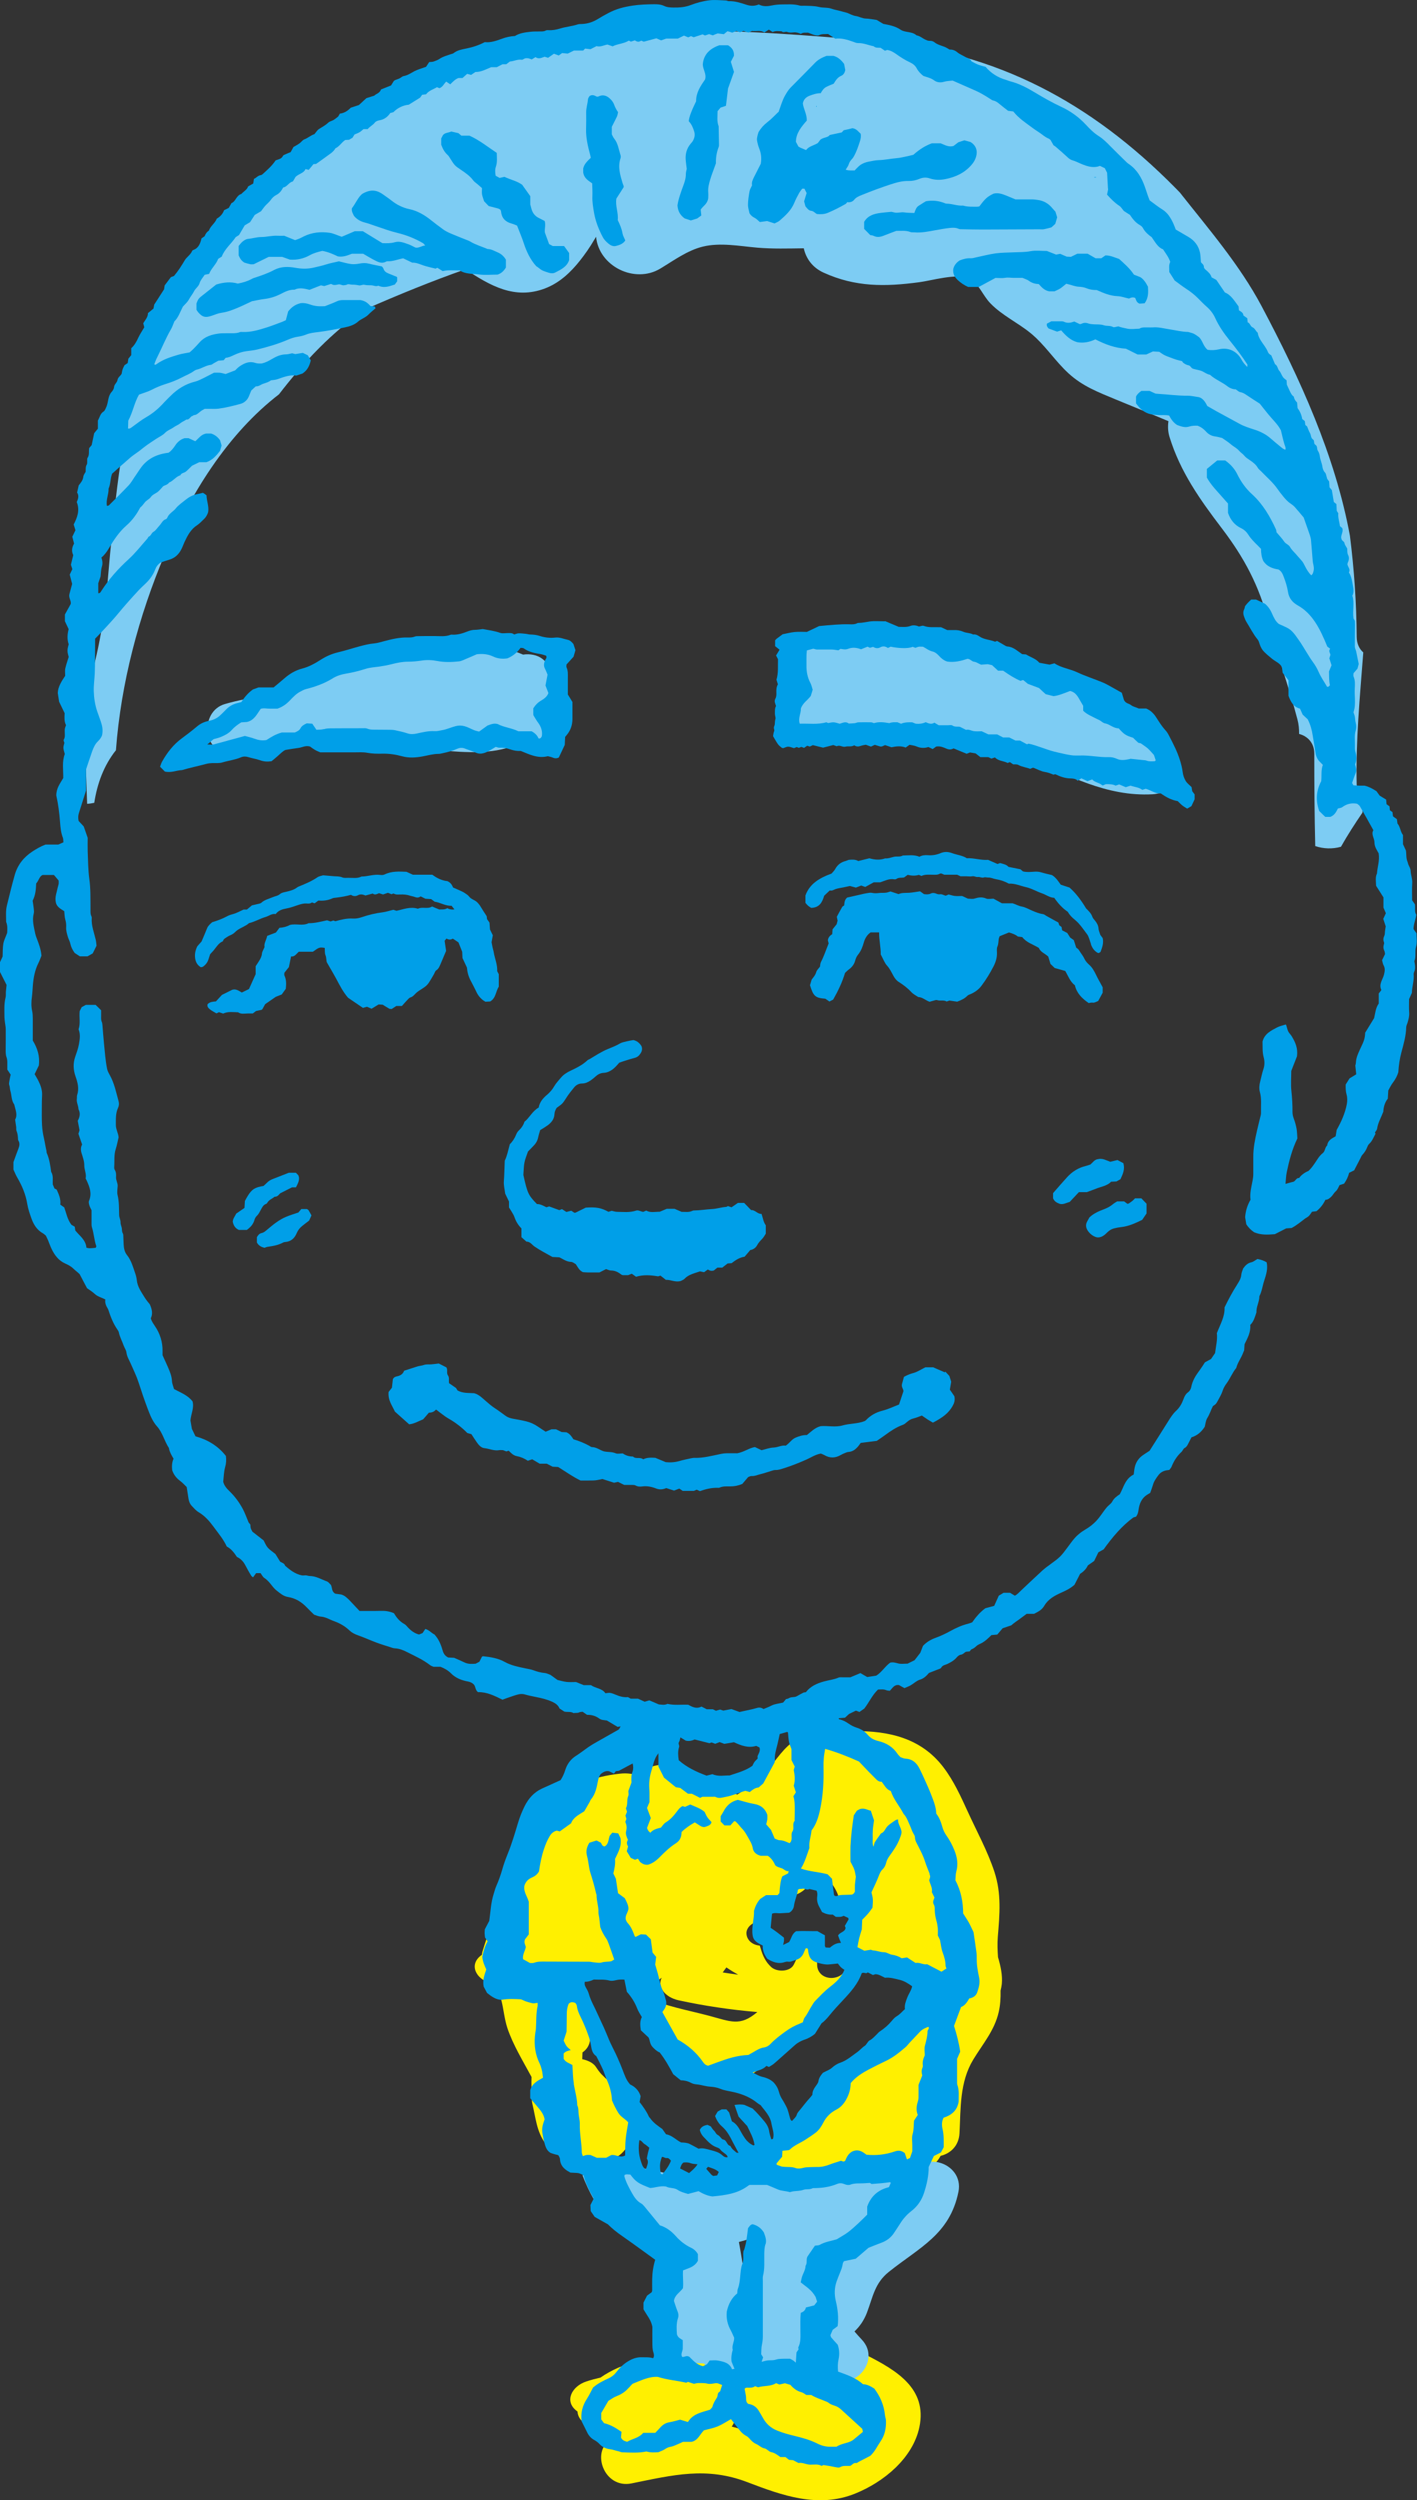 <?xml version="1.0" encoding="UTF-8"?><svg id="b" xmlns="http://www.w3.org/2000/svg" width="286.99" height="506.3" viewBox="0 0 286.99 506.3"><rect x="0" y="0" width="286.99" height="506.3" fill="#333333" stroke="none"/><defs><style>.d{fill:#fff;}.e{fill:#fff000;}.f{fill:#7dccf3;}.g{fill:#009fe8;}</style></defs><g id="c"><path class="d" d="m21.69,102.45c-.03.08-.06.15-.09.23-.03-.02-.06-.04-.09-.07.07-.04.15-.09.22-.13l-.04-.04Z"/><path class="d" d="m260.34,91.16c.07.03.14.06.21.09-.04.04-.07.07-.11.11-.03-.07-.06-.15-.08-.22l-.02.02Z"/><path class="d" d="m25.99,86.86c-.03.08-.06.15-.09.23-.04-.04-.08-.08-.13-.12.08-.03.15-.06.23-.1h0Z"/><path class="d" d="m92.07,184.19c.28-.04.57-.09.88.19-.25.06-.45.11-.7.18-.07-.15-.12-.26-.17-.37h-.01Z"/><path class="e" d="m175.48,476.92c-2.18-1.12-4.27-.52-5.67.8-.86.04-1.72.09-2.58.12-.11-.05-.22-.1-.33-.15-10.38-4.13-22.14.43-32.94.21-2.01-.04-3.28.86-3.84,2.03-1.23-.92-3.03-1.31-4.91-.47-1.34.6-2.53,1.25-3.57,1.99-1,.23-1.98.5-2.93.81-2.83.94-4.53,3.95-1.91,5.95.05.04.11.08.16.12.05.79.41,1.54,1.18,2.2,1.6,1.36,3.49,2.53,5.54,3.49-4.02,2.44-1.35,9.99,4.22,8.87,8.43-1.7,15.17-3.43,23.47-.25,7.09,2.71,14.36,5.33,21.83,2.31,5.74-2.31,11.69-7.14,13.01-13.47,1.63-7.85-4.74-11.51-10.72-14.57Zm-27.27,14.47c.89-1.43,1.49-3.13,1.68-5.19.16-.03.33-.04.49-.07,0,.47.03.93.18,1.4.63,1.96,1.56,3.74,2.65,5.42-1.65-.6-3.31-1.14-5-1.56Z"/><path class="e" d="m202.13,396.36c-.1-1.4-.15-2.8-.04-4.18.38-4.55.76-8.72-.69-13.14-1.38-4.2-3.57-8.18-5.4-12.19-1.43-3.12-2.84-6.24-4.93-8.98-4.46-5.87-11-7.4-18.09-7.31-1.16.01-2.1.36-2.84.91-3.24-1.12-6.66-1.01-9.78,1.42-2.26,1.76-3.66,4.3-5.64,6.34-1.58,1.63-3.5,2.91-5.41,4.18-1.18-.62-2.32-1.3-3.21-1.92-1.51-1.05-3.4-1.55-5.22-1.02-.57-.45-1.27-.81-2.1-1.01-1.53-3.19-7.85-2.51-9.36.19-1.05-.44-2.38-.65-3.87-.48-11.27,1.25-13.81,6.57-14.9,12.63-.16.18-.33.35-.49.53-2.37-.25-4.89.49-5.42,2.49-1.83,6.89-5.01,13.54-7.03,20.39-.06.21-.09.43-.1.64,0,0,0,0-.01,0-2.74,1.89-1.31,4.92,1.87,5.79.26,1,.9,1.95,1.81,2.58.11.33.22.67.3,1,.45,1.82.59,3.69,1.19,5.49,1.14,3.39,3.12,6.6,4.88,9.87-.04,1.34-.02,2.69.09,4.03-.05.48-.03.97.09,1.46.66,2.72.84,5.57,2.63,7.99,2.39,3.25,7.28,4.72,11.62,3.85,4.24-.85,6.33-4.1,5.59-7.64-.26-1.22-.79-2.4-1.46-3.53.77-1.29.4-2.74-1.04-3.87-.89-.71-1.8-1.4-2.65-2.13.12.08-.58-.57-.72-.72-.43-.47-.79-.97-1.12-1.48-.5-.78-1.56-1.3-2.76-1.56.02-.45.04-.91.05-1.36,1-.69,1.64-1.75,1.54-3.22-.05-.67-.15-1.42-.22-2.18-1.56-2.56-2.71-5.3-2.79-8.56-.03-1.29.93-2.42,2.12-2.78,4.73-1.43,8.27.93,10.82,4.36,1.74-.8,3.24-1.73,4.58-2.75-.95,1.88.67,3.96,3.42,4.57,5.13,1.12,10.52,1.92,15.94,2.38,0,0,0,0-.01.01-3.53,2.98-5.34,1.91-9.85.72-4.47-1.18-8.89-1.92-12.9-3.84-.18-.09-.37-.13-.55-.19.7,1.06,1.32,2.18,1.85,3.31,1.35,2.89,2.39,5.89,3.61,8.8.51.49,1.03.97,1.57,1.43,3.31,2.77,7.58,4.18,11.77,5.26,4.42-3.99,9.43-7.18,14.29-10.59,1.5-1.93,2.76-3.88,3.94-6.12,2.7-5.14,7.06-12.67,13.93-8.97.53.28.98.84,1.24,1.46,1.27.04,2.56.32,3.84.81,1.69.65,2.77,2.52,1.73,4.24-1.7,2.8-4.17,4.57-6.85,6.08-1.78,2.06-3.34,4.18-4.31,6.41-3.81,3.46-7.29,7.07-10.19,10.99-.79,1.07-.79,2.19-.21,3.14-2.24,1.89-4.59,3.61-7.63,3.69-.34,0-.66.06-.97.12.14.45.18.96.04,1.53-.47,1.93-1.24,3.82-1.72,5.76,10.58.27,21.13-1.06,31.68-.82.37-1.34,1.74-2.42,2.48-3.53.13-.19.23-.39.35-.58,1.97-.47,3.69-2,3.82-4.58.26-5.11.03-10.34,2.76-14.87,1.93-3.19,4.33-5.92,5.18-9.66.33-1.43.41-2.88.38-4.35.11-.45.2-.9.25-1.36.16-1.78-.24-3.61-.76-5.37Zm-67.71-24.47c.38-.31.76-.62,1.13-.94.2.17.41.32.62.48-.59.14-1.18.29-1.75.46Zm11.95,27.53c.26-.34.5-.68.75-1.02.76.53,1.56,1.01,2.39,1.48-1.05-.14-2.1-.29-3.14-.46Zm26.15-5.26c-.2.35-.4.7-.58,1.05-.03.05-.05.11-.08.17-.09.2-.18.41-.26.62-.09.24-.14.48-.21.72,0,.68-.07,1.36-.21,2.04-.26,1.21-1.85,1.91-3.17,1.76-1.48-.17-2.4-1.18-2.5-2.42-.05-.62,0-1.23.11-1.83-.05-.12-.07-.29-.11-.4,0-.02-.02-.06-.04-.12,0,.01-.13-.27-.15-.31-.08-.13-.21-.25-.27-.39,0,0,0,0,0,0-.1-.08-.2-.17-.3-.26-.03-.03-.04-.04-.05-.06-.01,0-.02,0-.03-.01-.12-.06-.25-.13-.37-.19-.04-.02-.06-.04-.09-.05-.02,0-.03,0-.05-.01-.15-.04-.3-.08-.45-.11-.24-.05-.72-.01-.21-.05-.17.01-.35.01-.52.01-.04,0-.06,0-.09,0-.14.03-.29.05-.43.08-.01,0-.03,0-.05.01,0,0,0,0,0,0,.11-.02.08,0-.01.02-.1.15-.25.33-.29.38-.03.07-.06.14-.09.21-.11.25-.2.5-.3.75-.28.71-.61,1.4-.96,2.08-.74,1.46-3.37,1.54-4.54.5-1.19-1.07-1.75-2.38-2.16-3.79-.06-.19-.12-.39-.19-.58-1.52-.11-2.63-1.14-2.69-2.44-.05-.94.69-1.81,1.66-2.21.32-.62.62-1.24.93-1.87,2.54-.15,4.01-1.66,4.38-3.38,1.71.14,3.56-.29,4.92-1.56.57-.53,1.16-1.06,1.78-1.57-.03.07-.07.13-.1.2.04-.02.07-.05.12-.08,1.3-.71,3.21-.24,3.95.88.64.97,1.04,2.01,1.33,3.09.08.29.16.59.24.88.42-.04.82-.13,1.2-.25.63.45,1.43.76,2.41.86-.31.43-.63.87-.95,1.31.39.41.69.89.86,1.42.58,1.79-.45,3.33-1.35,4.89Z"/><path class="f" d="m149.45,440.76c.77-.75,1.48-1.52,2.14-2.32-2.31,1.91-4.45,3.99-6.17,6.34,1.36-1.32,2.66-2.71,4.03-4.03Z"/><path class="f" d="m184.61,441.28c-.02.1-.05.18-.07.28-4.33.28-8.84-.21-12.98-.66-3.23-.35-6.45-.8-9.65-1.38-1.08-.2-2.2-.39-3.29-.65-.4.59-.81,1.15-1.24,1.7-3.53.48-6.35,2.51-9.79,3.5-.56-.52-1.27-.94-2.19-1.18-5.93-1.49-11.64-3.44-17.73-4.19-1.94-.24-3.48.93-4.32,2.53-1.79-.36-3.58-.68-5.38-.75,2.5,6.6,7.32,13.62,14.97,15.23,1.36.29,2.74.39,4.07.24.01,2.94-2.16,7-2.74,9.76-.53,2.53-1.41,5.49-.74,8.06.99,3.84,4.91,4.71,9.04,4.84.81,1,2.05,1.69,3.72,1.72,5.89.12,13.37,2.37,18.77-.99.28-.17.52-.37.77-.56.57.65,1.15,1.3,1.75,1.93,4.36,4.6,11.3-2.36,6.95-6.95-.51-.54-1-1.09-1.47-1.64,1.05-1,1.92-2.22,2.52-3.79,1.23-3.24,1.57-5.99,4.46-8.29,6.21-4.96,12.3-7.57,14.07-16.15,1.27-6.17-8.2-8.81-9.48-2.61Zm-32.03,25.56c-.01.12-.05.29-.1.48-1.52-4.33-1.99-8.86-2.83-13.32.42-.11.84-.23,1.24-.34.32-.09.64-.21.98-.35.43,4.51,1.19,9.04.71,13.53Z"/><path class="f" d="m274.78,159.06c-.22-9.01.65-17.97,1.33-26.94-.79-.7-1.32-1.74-1.33-3.15-.05-6.89-.52-13.73-1.38-20.51-3-16.28-10.12-31.83-17.87-46.44-4.45-8.38-10.71-15.61-16.58-23.05-.33-.33-.66-.67-.99-1.01-16.96-17.15-36.01-27.42-60.16-29.58-28.23-2.52-57.89-4.6-85.35,4.03-12.67,3.98-24.04,11.08-33.27,20.62-9.17,9.48-20.09,20.14-24.63,32.75,0,0,0,.01,0,.02-2.22,2.77-4.39,5.56-6.09,8.68-.12.21-.21.44-.32.65-3.63,13.66-5.05,27.71-6.32,42.39-.72,8.36-2.11,16.14-4.72,23.93-.08,7.1.33,14.22.55,21.32.49-.02.97-.1,1.44-.2.61-3.92,1.93-7.55,4.39-10.65,1.02-13.63,4.63-27.18,9.86-39.57,5.12-12.14,12.63-24.39,23.16-32.5,5.1-6.62,10.89-12.79,17.68-17.3,6.6-2.9,13.28-5.62,20.08-8.02,4.99,3.31,9.99,6.21,16.11,3.88,2.9-1.1,5.12-3.17,7.03-5.56,1.1-1.38,2.09-2.81,2.98-4.34.12-.21.23-.39.35-.57.54,5.97,7.81,9.58,13,6.45,2.73-1.64,5.47-3.68,8.6-4.45,3.54-.87,7.48-.1,11.06.21,3.09.27,6.25.17,9.4.13.46,2.05,1.72,3.88,4.02,4.93,6.45,2.94,12.46,2.86,19.36,1.94,2.5-.33,7.63-1.85,10.04-.8,1.97.86,2.76,3.44,4.43,5.13,2.37,2.42,5.48,3.85,8.07,5.96,2.93,2.38,4.94,5.64,7.71,8.17,2.85,2.61,5.99,3.8,9.53,5.27,3.55,1.48,7.14,2.91,10.7,4.41-.15,1.05-.11,2.13.22,3.2,2.17,7.05,6.16,12.67,10.58,18.48,4.58,6.02,7.54,11.59,9.46,18.94,1.74,6.66,4.12,13.12,5.86,19.75.27,1.01.35,1.99.34,2.96,1.68.44,3.08,1.77,3.08,4.01,0,6.24.04,12.47.19,18.7,1.68.57,3.5.62,5.21.14,1.34-2.38,2.81-4.65,4.35-6.91.01-.86.07-1.72.13-2.58-.72-.69-1.22-1.66-1.25-2.94ZM96.14,35.61c-.54-.24-1.1-.45-1.66-.65.72-.76,1.41-1.54,2.07-2.36.6.74,1.32,1.44,2.15,2.06.04.03.09.07.13.1-.9.28-1.8.56-2.69.84Z"/><path class="f" d="m111.31,137.45c0-.05.01-.11.02-.16.4-3.6-2.57-5.16-5.39-4.73-1.19-.53-2.53-.94-4.02-1.17-.45-.07-.89-.09-1.34-.14-.31-.19-.63-.36-.96-.48-7.72-2.88-17.7-1.16-25.47.96-7.28,1.99-13.52,6.74-20.55,9.19-2.75.37-5.44.9-8.03,1.64-5.29,1.52-4.51,10.36,1.34,9.93,2.48-.18,4.94-.72,7.39-1.48,11.53-1.79,23.93,0,35.31.97,4.58.39,10.04.78,14.51-1.01,2.57,1.49,6.51.97,7.68-2.73,1.29-4.07,1.08-7.83-.48-10.79Z"/><path class="f" d="m235.98,151.44c-3.14-2.25-6.44-4.09-9.84-5.66.8-2.49-.04-5.49-3.3-6.33-6.65-1.71-12.31-5.84-18.94-7.67-6.45-1.78-13.21-1.93-19.77-3.07-8.31-1.43-19.12-3.62-23.67,5.65-.86,1.75-.65,4.04.41,5.65-.07.29-.15.59-.25.87-.15.3-.29.6-.46.88-1.37,2.26-.57,5.65,1.81,6.91,1.96,1.04,4.26.78,5.85-.59,4.82,2.36,12.15,2.42,17.38,1.96,8.51-.76,14.79-.42,22.84,3.25,8.21,3.73,16.07,8.06,25.38,7.55,5.21-.29,6.61-6.51,2.55-9.42Z"/><path class="g" d="m92.07,184.19c-.21-.27-.43-.54-.61-.77-1.25.06-2.24-.66-3.44-.83-.18-.14-.42-.32-.69-.52-.38-.03-.78-.06-1.18-.08-.33-.16-.64-.32-.96-.48-.36.31-.78.29-1.15.14-.34-.14-.69-.17-1.01-.28-.64-.22-1.28-.26-1.94-.24-.45,0-.91.08-1.34-.18-.08-.05-.27.07-.46.13-.18-.07-.41-.16-.72-.29-.27.09-.6.2-.99.34-.23-.07-.52-.17-.82-.26-.4.16-.81.44-1.27.07-.47.13-.94.25-1.47.4-.45-.19-.98-.35-1.52-.06-.5.28-.97.22-1.42-.08-1,.29-2.02.46-3.04.58-.25.03-.48.03-.73.14-.89.41-1.84.53-2.82.44-.25.18-.5.36-.77.56-.17-.06-.36-.12-.55-.18-.34.3-.78.23-1.17.21-.52-.02-.99.12-1.48.27-.85.28-1.68.6-2.58.76-.77.14-1.58.39-2.1,1.12-.79-.14-1.36.38-2.03.58-1.16.34-2.2.98-3.38,1.26-.69.62-1.59.88-2.33,1.4-.33.23-.6.56-.94.78-.33.22-.73.33-1.06.55-.36.25-.83.42-.95.93-.95.39-1.38,1.3-2.01,2-.17.19-.35.37-.58.63-.1.3-.23.68-.35,1.07-.19.61-.57,1.07-1.07,1.44-.11.08-.28.08-.46.13-.7-.42-1.06-1.04-1.16-1.85-.1-.78.02-1.52.43-2.38.22-.25.55-.63.88-1,.38-.9.76-1.78,1.12-2.68.2-.5.58-.82,1.03-1.21.99-.3,2.04-.67,3.02-1.21.39-.22.83-.34,1.27-.46.67-.19,1.3-.55,2.06-.89h.67c.3-.25.61-.51,1.02-.85.43-.1.96-.22,1.5-.35.14-.04.31-.09.41-.18.65-.61,1.5-.78,2.28-1.12.5-.22,1.06-.26,1.52-.66.31-.27.82-.35,1.26-.45.79-.19,1.57-.38,2.22-.9.12-.09.27-.15.41-.2,1.26-.52,2.52-1.04,3.66-1.82.36-.25.85-.3,1.15-.41.83.07,1.53.14,2.24.19.55.04,1.1,0,1.65.23.35.15.8.1,1.2.09.9-.02,1.83.18,2.7-.26,1.26,0,2.48-.5,3.77-.33.29.04.64.04.9-.09,1.44-.7,2.96-.6,4.43-.54.42.19.79.36,1.3.59h3.94c1,.76,2.05,1.21,3.05,1.3.74.32.95.86,1.17,1.3.42.18.79.34,1.15.5.41.19.83.36,1.2.61.32.22.66.41.92.76.23.31.63.5.99.69.62.32,1.02.82,1.36,1.4.33.57.7,1.11,1.17,1.84,0,.04.03.29.07.59.15.2.32.45.5.71.03.45.07.91.1,1.39.16.33.34.7.57,1.17-.07.4-.16.89-.25,1.41.07.35.13.74.22,1.14.06.29.17.58.21.87.21,1.28.78,2.5.71,3.86.1.2.22.42.32.61v2.52c-.62.92-.53,2.27-1.74,3-.28.02-.63.04-.97.05-.15-.09-.28-.17-.4-.25-.63-.46-1.1-1.04-1.43-1.75-.36-.78-.78-1.54-1.17-2.3-.44-.85-.67-1.7-.74-2.62-.33-.71-.61-1.3-.9-1.92-.02-.43-.04-.89-.06-1.28-.27-.66-.51-1.27-.76-1.9-.37-.25-.75-.5-1.14-.76-.41.27-.84.26-1.28-.02-.13.16-.26.32-.38.46.1.72.2,1.41.3,2.05-.4.95-.77,1.84-1.15,2.72-.2.46-.38.92-.85,1.22-.23.15-.31.51-.46.77-.33.57-.65,1.15-1.01,1.69-.19.29-.44.58-.71.79-.52.4-1.1.72-1.63,1.11-.48.35-.78.93-1.41,1.12-.27.08-.48.36-.69.58-.35.36-.68.75-1.04,1.15h-1.13c-.37.24-.66.44-.93.61-.21-.02-.38,0-.5-.06-.4-.22-.78-.47-1.33-.81-.17-.01-.52-.03-.83-.05-.51.31-.98.6-1.42.87-.37-.16-.69-.29-.93-.4-.3.08-.54.15-.82.23-1.04-.71-2.08-1.42-3.01-2.05-1.03-1.19-1.66-2.46-2.33-3.71-.6-1.12-1.25-2.2-1.97-3.46-.14-.35-.06-.92-.28-1.46-.18-.44-.11-.99-.15-1.47-1.05-.16-1.14-.13-2.4.78h-2.86c-.49.43-.84,1.07-1.56.95-.17.81-.31,1.5-.44,2.16-.31.39-.6.75-.91,1.14,0,.17-.07.41.01.57.38.82.39,1.67.27,2.69-.24.34-.56.79-.82,1.14-.55.22-.97.39-1.21.48-.78.54-1.41.98-2.15,1.49-.14.26-.36.66-.55,1-.09.08-.13.13-.17.14-.34.08-.69.15-1.12.24-.17.13-.41.31-.66.5-.35,0-.7,0-1.06,0-.65.01-1.32.18-1.92-.24-1.01-.02-2.03-.2-3.02.26-.28-.09-.56-.18-.85-.28-.15.07-.28.13-.51.24-.42-.25-.92-.49-1.34-.83-.3-.24-.61-.57-.44-1.05.47-.46,1.08-.5,1.67-.54.44-.48.85-.93,1.22-1.32.75-.37,1.43-.71,2.09-1.04.75-.23,1.29.19,1.94.56.45-.22.94-.46,1.45-.71.44-.97.87-1.94,1.35-3.01v-1.61c.21-.32.44-.65.65-1,.29-.47.57-.93.62-1.53.04-.43.32-.84.53-1.35-.16-.74.38-1.42.53-2.26.58-.22,1.14-.44,1.77-.68.21-.27.45-.6.72-.96.73-.04,1.46-.21,2.09-.57,1.28-.34,2.59.25,3.8-.36,1.27.02,2.49-.32,3.75-.59.21.07.44.15.71.24.17-.06.36-.13.57-.2.11.04.25.1.4.15,1.16-.32,2.33-.62,3.56-.54.61.04,1.2-.08,1.79-.28,1.38-.47,2.79-.81,4.24-.99.69-.09,1.36-.32,2.16-.51.12.04.35.12.63.21,1.38-.29,2.76-.91,4.35-.42.86-.46,1.95.13,2.86-.45.5.21.96.4,1.44.6.53-.02,1.1.08,1.65-.27.47.29,1.01.34,1.57.24.06.07.13.12.22.14-.09-.02-.16-.07-.23-.12Z"/><path class="g" d="m78.67,281.92c.24-.31.48-.62.71-.91.06-.59.13-1.19.19-1.73.18-.34.42-.48.75-.55.67-.13,1.26-.4,1.53-1.16.84-.27,1.69-.55,2.55-.82.47-.18.97-.17,1.47-.35.46-.17,1-.07,1.51-.12.49-.04.99-.11,1.49-.17.49.25,1.02.52,1.53.78.34.52-.03,1.14.33,1.64.33.45.12.99.22,1.57.4.27.85.59,1.4.96.06.1.19.32.32.51,1.09.61,2.28.48,3.37.56.97.27,1.62.95,2.3,1.54.62.53,1.22,1.07,1.91,1.51.72.47,1.41.99,2.11,1.5.46.34.97.51,1.53.61.89.16,1.78.31,2.67.53.86.21,1.62.55,2.34,1.04.54.37,1.09.73,1.61,1.07.43-.18.8-.34,1.19-.5h.91c.36.18.73.36,1.14.56.3.02.66.04.98.05.67.29,1.04.84,1.41,1.42,1.11.31,2.18.76,3.21,1.31.18.1.36.27.54.27.91,0,1.6.61,2.41.86.78.18,1.6.06,2.38.39.39.17.9.03,1.47.03.55.41,1.27.63,2.05.63.57.58,1.42.03,2.08.56.76-.39,1.62-.35,2.45-.3.73.3,1.43.59,2.11.88.99.1,1.94.02,2.88-.26.72-.21,1.47-.36,2.2-.52.25-.05.5-.1.75-.09,1.84.05,3.6-.45,5.38-.81.35-.07.7-.11,1.05-.12.81-.02,1.63,0,2.24,0,1.39-.27,2.39-1.07,3.56-1.26.48.23.89.43,1.34.64.79-.19,1.62-.51,2.46-.54.88-.04,1.65-.53,2.44-.38.77-.51,1.19-1.27,1.96-1.61.75-.33,1.52-.56,2.32-.54.86-.68,1.6-1.49,2.79-1.8,1.4-.13,2.95.28,4.44-.15,1.46-.42,3.02-.3,4.48-.88.05-.04.15-.08.22-.15.93-.98,2.03-1.61,3.36-1.95,1.16-.29,2.27-.83,3.37-1.25.3-.88.57-1.69.89-2.67.06-.4-.45-.87-.29-1.46.13-.48.26-.97.4-1.47.61-.34,1.23-.61,1.93-.79.77-.2,1.46-.68,2.41-1.15h1.58c.77.34,1.56.68,2.35,1.02.04-.05.08-.09.12-.14.31.33.62.67.81.87.17.53.28.86.37,1.17-.1.57-.19,1.12-.27,1.61.36.52.67.97.91,1.32.18.83-.03,1.43-.38,2.03-.77,1.33-1.83,2.22-3.96,3.33-.34-.2-.72-.42-1.09-.65-.38-.25-.75-.51-1.15-.79-.54.19-1.09.44-1.67.58-.52.12-.93.36-1.32.71-.26.23-.55.48-.87.59-1.34.49-2.5,1.27-3.63,2.11-.53.39-1.08.75-1.64,1.14-1.04.13-2.1.26-3.25.41-.13.17-.3.41-.48.64-.53.65-1.14,1.14-2.03,1.2-.29.02-.58.17-.86.28-.23.09-.46.21-.68.33-1.09.64-2.19.68-3.3.03-.22-.13-.46-.21-.72-.32-1.09.17-2.02.82-3.03,1.26-1.48.65-2.98,1.25-4.53,1.73-.53.17-1.05.36-1.63.34-.29-.01-.59.1-.88.19-.72.21-1.43.48-2.17.65-.59.14-1.14.42-1.78.38-.28-.02-.57.17-.72.22-.48.56-.87,1.02-1.18,1.38-.89.37-1.67.51-2.5.5-.7,0-1.43-.06-2.1.25-.13.06-.3.03-.45.03-1.22-.02-2.39.27-3.53.68-.2-.09-.39-.18-.66-.3-.16.07-.38.17-.56.25h-2.26c-.28-.18-.49-.33-.7-.47-.33.13-.65.25-1.06.41-.44-.14-.95-.31-1.57-.51-.6.24-1.26.4-2.07.08-.87-.34-1.83-.55-2.82-.41-.44.06-.9.05-1.34-.2-.2-.12-.49-.1-.74-.11-.51-.01-1.02,0-1.56,0-.39-.19-.8-.39-1.26-.62-.2.04-.45.1-.79.18-.71-.23-1.51-.49-2.37-.76-.43.08-.92.22-1.42.27-.51.05-1.02.03-1.53.04-.51,0-1.02,0-1.47,0-1.62-.79-3.02-1.8-4.53-2.74-.31-.02-.66-.03-1.13-.06-.3-.16-.71-.36-1.18-.61h-1.44c-.5-.3-.98-.58-1.51-.89-.25.08-.53.18-.89.3-.66-.46-1.43-.79-2.28-.95-.67-.13-1.14-.65-1.6-1.09-.17.05-.31.1-.47.15-.21-.08-.44-.17-.66-.26-.27,0-.53-.04-.78,0-1.04.19-1.99-.3-2.99-.4-.67-.07-1.15-.62-1.54-1.17-.38-.54-.73-1.1-1.11-1.67-.25-.07-.49-.13-.82-.23-1.08-1.1-2.34-2.09-3.76-2.9-.91-.52-1.72-1.23-2.57-1.85-.38.4-.76.62-1.45.63-.34.39-.78.89-1.16,1.34-.96.38-1.78.91-2.84,1.02-.91-.81-1.85-1.65-2.89-2.58-.5-1.15-1.46-2.29-1.27-4Z"/><path class="g" d="m223.33,199.92v1.11c-.3.54-.61,1.12-.91,1.67-.38.14-.73.38-1.04.34-.31-.04-.58.01-.87.09-1.33-.91-2.43-1.97-2.81-3.61-.98-.74-1.35-1.88-1.95-2.9-.69-.19-1.37-.38-2.14-.6-.26-.25-.59-.57-.85-.82-.18-.58-.33-1.07-.46-1.5-.67-.63-1.58-.9-1.89-1.74-1.17-.73-2.51-1.07-3.37-2.2-.26-.03-.51-.06-.89-.11-.45-.39-1.11-.63-1.8-.83-.59.24-1.19.49-1.89.77-.04.13-.16.36-.19.6-.06.5-.05,1-.26,1.49-.15.35-.11.8-.09,1.2.04,1-.24,1.91-.68,2.78-.72,1.4-1.54,2.75-2.49,4-.56.74-1.31,1.26-2.16,1.64-.23.1-.5.17-.66.34-.55.57-1.23.89-2.07,1.2-.38-.06-.88-.13-1.57-.23-.03.01-.27.09-.56.2-.57-.38-1.29-.06-1.94-.29-.2-.07-.49.06-.73.12-.29.07-.57.16-.78.22-.85-.29-1.44-.94-2.3-.96-.46-.31-.99-.56-1.35-.95-.77-.83-1.65-1.51-2.59-2.1-.49-.31-.81-.73-1.09-1.24-.39-.69-.7-1.42-1.27-2.04-.53-.58-.81-1.39-1.3-2.3.04-1.35-.35-2.87-.33-4.46h-1.72c-.67.45-1.12,1.15-1.37,2.01-.25.88-.55,1.73-1.15,2.46-.28.34-.49.79-.6,1.22-.21.78-.65,1.35-1.28,1.81-.29.21-.53.47-.78.7-.57,1.92-1.43,3.68-2.4,5.4-.23.12-.45.24-.76.4-.26-.18-.54-.38-.83-.57-2.04-.16-2.42-.5-3.11-2.73.1-.35.22-.74.34-1.15.36-.46.76-.9.93-1.53.1-.36.44-.65.76-1.1,0-.04.02-.25.05-.44.03-.15.05-.31.12-.44.63-1.21,1.05-2.51,1.58-3.81-.05-.19-.11-.42-.16-.64.08-.57.4-.94.88-1.22.02-.29.04-.59.07-.99.2-.25.45-.56.83-1.03.02-.07.09-.36.19-.72-.04-.21-.1-.5-.16-.79.37-.68.72-1.35,1.1-2,.07-.12.24-.18.39-.29.08-.53.02-1.12.62-1.61.85-.19,1.82-.41,2.8-.63.34-.08.68-.17,1.03-.22.4-.06.83-.18,1.2-.09.5.11.97.08,1.46.02.45-.05.92,0,1.37-.06.29-.03.58-.16.9-.25.5.16,1.02.33,1.64.54.61-.3,1.38-.23,2.14-.27.75-.05,1.49-.2,2.21-.3.29.21.54.38.8.57.44.05.9.11,1.33-.1.39-.19.77-.16,1.17.01.22.1.5.16.73.12.44-.07.77.21,1.18.29.17-.07.35-.15.58-.25.4.1.83.25,1.27.3.45.05.91.01,1.46.01.33.15.74.34,1.18.54.43,0,.92.11,1.33-.02.8-.25,1.53-.36,2.35-.01.43.18,1,.03,1.49.03.57.31,1.09.6,1.72.94h2.17c.64.2,1.19.55,1.86.66.72.13,1.4.54,2.09.83.69.29,1.39.59,2.14.69.27.03.45.2.67.33.78.45,1.57.87,2.49,1.38.03.09.11.32.19.55.16.12.31.25.46.36.04.21.07.41.12.67.29.15.59.31,1.04.54.12.19.34.53.58.92.2.14.45.32.74.53.13.39.26.82.49,1.52.05.05.4.23.57.52.36.61.83,1.14,1.13,1.8.2.43.56.81.92,1.14.63.56,1.01,1.25,1.37,1.99.39.82.85,1.61,1.35,2.54Z"/><path class="g" d="m123.83,245.17c.38.08.72.21,1.06.22,1.31.02,2.63.19,3.93-.24.5-.17.97.22,1.47.25.2-.09.38-.17.6-.26.83.49,1.75.23,2.73.24.4-.17.87-.36,1.43-.6h1.56c.48.21.95.41,1.44.62.73-.02,1.5.15,2.23-.23.09-.04.2-.05.3-.05,1.22-.01,2.42-.23,3.63-.29.97-.05,1.88-.36,2.83-.43.14-.01.27-.11.39-.17.26.09.5.17.73.25.43-.3.85-.58,1.29-.89h1.27c.42.44.88.92,1.41,1.46.78-.09,1.26.8,2.11.77.29.84.37,1.66.86,2.3v1.69c-.2.29-.4.71-.71,1.03-.38.4-.76.78-1.03,1.29-.29.54-.8.92-1.4,1-.42.49-.81.95-1.15,1.35-1.07.17-1.86.71-2.63,1.31-.24.02-.5.03-.82.06-.31.24-.67.52-1.07.84h-.99c-.27.21-.5.4-.72.58-.44.14-.83.07-1.22-.2-.23.16-.46.34-.76.55-.24-.05-.53-.11-.82-.17-.32.11-.66.21-.99.32-.77.26-1.52.53-2.11,1.15-.23.25-.6.36-.79.47-1.12.34-2.02-.28-3.03-.22-.34-.27-.7-.55-1.09-.86-.16.05-.35.11-.48.15-1.5-.25-2.94-.37-4.47.08-.23-.16-.51-.36-.86-.61-.18.07-.41.16-.74.29h-1.09c-.11-.04-.22-.06-.29-.12-.61-.48-1.26-.82-2.08-.82-.33,0-.67-.18-1.01-.29-.41.21-.82.41-1.34.68-.7,0-1.51,0-2.33,0-.36,0-.71-.04-1.02-.06-.74-.34-1.04-1.01-1.44-1.62-.31-.16-.62-.44-.93-.45-.93-.02-1.62-.56-2.39-.93-.45-.02-.91-.05-1.41-.07-1.19-.67-2.45-1.31-3.62-2.11-.53-.36-.89-1.02-1.65-1-.34-.3-.67-.61-1.01-.9v-1.78c-.64-.63-1.1-1.38-1.41-2.27-.25-.7-.73-1.32-1.11-1.97v-1.2c-.29-.59-.55-1.14-.77-1.59-.11-.9-.33-1.71-.27-2.5.05-.65.08-1.3.1-1.95.02-.71.05-1.42.08-2.23.47-.95.69-2.08,1.03-3.34.52-.49.99-1.2,1.31-2.01.13-.34.33-.61.6-.86.48-.45.84-1.01,1.06-1.68,1.04-.83,1.59-2.16,2.87-2.87.19-1.09.86-1.89,1.7-2.59.58-.49,1.07-1.06,1.46-1.74.36-.61.85-1.13,1.31-1.68.56-.68,1.29-1.13,2.09-1.5,1.19-.56,2.36-1.15,3.33-2.07.14-.13.36-.18.53-.29,1.16-.7,2.29-1.44,3.56-1.97.83-.34,1.68-.66,2.47-1.13.46-.27,1.04-.34,1.57-.48.34-.09.69-.13,1.15-.22.66.13,1.26.57,1.65,1.23.22.56.1,1.03-.19,1.48-.28.44-.64.76-1.18.9-.68.17-1.35.39-2.03.6-.34.1-.67.23-1.1.38-.29.31-.61.72-.99,1.05-.61.55-1.32.96-2.16,1-.65.03-1.16.3-1.63.72-.34.31-.69.6-1.07.85-.51.34-1.06.59-1.7.59-.65,0-1.19.3-1.59.79-.55.66-1.09,1.34-1.55,2.06-.78,1.2-.76,1.22-1.98,2.07-.23.38-.43.78-.45,1.26-.04,1.06-.66,1.78-1.48,2.36-.45.32-.94.6-1.42.9-.14.5-.3.97-.4,1.46-.14.73-.52,1.31-1.04,1.82-.36.36-.71.73-1.03,1.06-.26.78-.57,1.49-.71,2.22-.15.74-.14,1.51-.22,2.52.83,3.72.99,4.08,2.75,5.89.66-.03,1.27.34,1.92.65.13-.04.28-.08.56-.17.58.21,1.27.47,2.05.75.11-.04.29-.11.54-.21.26.17.55.36.89.58.3-.08.64-.16,1-.25.19.13.4.27.61.41.09,0,.19,0,.27-.03.68-.33,1.36-.67,2.05-1.01,2.14-.14,3.11.04,4.59.85.15-.05.34-.11.63-.19Z"/><path class="g" d="m157.68,22.71c.45-1.25.75-2.37,1.34-3.4.33-.58.67-1.13,1.14-1.61,1.65-1.66,3.3-3.33,4.94-5.01.62-.64,1.38-1.03,2.3-1.38h1.4c.95.25,1.6.88,2.16,1.64.07.39.15.78.24,1.24-.1.45-.32.96-.8,1.15-.78.32-1.15.96-1.55,1.61-.52.22-1.05.41-1.53.67-.5.27-.82.74-1.1,1.26-.78-.02-1.5.22-2.21.49-.7.26-1.24.7-1.41,1.57.13,1.1.84,2.18.8,3.48-1.08,1.24-2.18,2.52-2.2,4.3.19.36.35.67.5.95.18.1.3.19.44.25.36.16.73.31,1.12.47.55-.77,1.56-.92,2.38-1.42.17-.23.35-.47.5-.67.65-.52,1.54-.41,1.9-.96.91-.2,1.65-.36,2.45-.53.1-.11.23-.25.4-.44.3-.06.64-.13.98-.21.29-.07.58-.15.76-.2.84.09,1.19.7,1.68,1.11.11.55.02,1.06-.17,1.62-.32.96-.63,1.92-1.11,2.81-.14.26-.3.53-.51.74-.28.3-.5.61-.62,1.02-.1.37-.38.69-.62,1.1.65.24,1.25.12,1.81.16.43-.42.78-.87,1.23-1.16.46-.29,1.01-.51,1.54-.61.69-.13,1.4-.3,2.09-.32,1.23-.03,2.41-.3,3.63-.4.75-.06,1.49-.25,2.23-.4.39-.08.78-.19,1.17-.28q1.83-1.64,3.75-2.33h1.78c.8.29,1.54.82,2.59.55.27-.2.63-.48,1-.76.37-.12.75-.25,1.21-.4.38.11.81.23,1.23.34,1.12.66,1.51,1.75,1.15,2.99-.17.6-.47,1.11-.87,1.58-1.41,1.68-3.29,2.54-5.36,2.95-1.02.2-2.11.21-3.17-.15-.67-.23-1.38-.2-2.08.1-.7.29-1.44.45-2.22.43-1.23-.03-2.41.29-3.56.67-1.96.64-3.89,1.36-5.8,2.13-.58.23-1.2.46-1.65,1.02-.3.38-.84.57-1.38.46-.13.14-.2.29-.32.36-1.17.67-2.36,1.28-3.6,1.8-.73.31-1.47.32-2.24.25-.39-.21-.64-.6-1.17-.65-.51-.06-.83-.54-1.14-.91-.09-.33-.16-.62-.27-1.01.15-.49.32-1.06.51-1.68-.15-.29-.3-.6-.45-.89h-.44c-.21.29-.47.59-.66.94-.34.62-.67,1.25-.94,1.91-.61,1.52-1.78,2.58-2.97,3.62-.3.26-.7.39-1.05.58-.56-.19-1.08-.36-1.48-.49-.57.08-1.02.14-1.49.2-.36-.3-.68-.66-1.07-.86-.38-.19-.7-.4-1.02-.91-.09-.47-.32-1.12-.31-1.76.01-.91.16-1.82.32-2.71.07-.39.31-.74.51-1.2-.13-.54.11-1.1.39-1.65.48-.95.96-1.9,1.37-2.7.21-1.2.05-2.18-.33-3.15-.2-.51-.34-1.06-.43-1.61-.05-.29.03-.6.09-.9.05-.25.14-.49.23-.78.45-.75,1.03-1.42,1.78-1.99.84-.64,1.57-1.45,2.24-2.08Z"/><path class="g" d="m102.46,52.58v1.58c-.44.79-1.03,1.23-1.68,1.45-1.32,0-2.56.13-3.76-.03-1.34-.18-2.76-.04-3.91-.83-1.18.03-2.29-.12-3.46.15-.33-.21-.71-.45-1.08-.68-.14.07-.27.14-.35.18-.87-.23-1.71-.38-2.5-.66-.76-.27-1.5-.6-2.23-.55-.68-.33-1.28-.61-1.83-.88-1.1.2-2.09.65-3.18.6-.1,0-.21.02-.29.07-.9.5-1.67.05-2.43-.34-.76-.39-1.5-.85-2.21-1.26h-2.26c-.84.3-1.72.73-2.86.54-.92-.44-1.98-.91-3.14-1.12-.88.21-1.75.44-2.56.89-1.22.68-2.54.99-4.03.88-.44-.16-.97-.35-1.54-.55h-2.74c-.96.47-1.96.96-3.04,1.49-.18,0-.45.04-.69,0-.44-.09-.87-.24-1.19-.33-.61-.36-.89-.84-1.17-1.47v-1.9c.27-.3.5-.65.81-.9.31-.24.7-.5,1.07-.53.91-.08,1.78-.38,2.7-.38,1.11,0,2.21-.33,3.33-.26.41.03.81,0,1.32,0,.67.27,1.42.57,2.21.89.3-.11.64-.22.96-.36.28-.12.54-.28.82-.41,1.65-.81,3.42-.97,5.2-.72.78.11,1.53.49,2.46.81.76-.32,1.68-.72,2.64-1.13h1.64c1.24.76,2.58,1.58,3.96,2.42.81.02,1.66.06,2.51-.19.97-.28,1.89.11,2.79.43.47.17.92.43,1.38.65.69.15,1.19-.34,1.99-.42-.26-.28-.33-.4-.45-.47-1.63-.95-3.37-1.64-5.19-2.08-1.48-.35-2.9-.89-4.33-1.36-.76-.26-1.52-.55-2.3-.75-.87-.23-1.59-.64-2.17-1.35-.19-.44-.51-.86-.41-1.52.8-1.04,1.33-2.4,2.18-2.97,1.78-1.01,3.02-.65,4.21.22.53.39,1.09.75,1.6,1.16,1.09.87,2.3,1.48,3.66,1.76,1.63.35,3.01,1.16,4.29,2.17.84.66,1.67,1.31,2.54,1.93.45.32.95.58,1.46.8,1.07.46,2.15.88,3.23,1.31.28.11.57.21.83.37,1.09.66,2.32.99,3.48,1.5.74,0,1.36.38,2.01.66.67.28,1.23.71,1.7,1.49Z"/><path class="g" d="m204.33,178.94c-.85-.47-1.7-.75-2.61-.9-.54-.09-1.03-.37-1.61-.34-.28.01-.55-.12-.86-.01-.38.13-.82-.15-1.17-.1-.43.07-.75-.23-1.16-.14-.39.08-.81,0-1.22,0-.41,0-.81,0-1.16,0-.28-.13-.51-.24-.68-.32h-2.62c-.14-.06-.37-.16-.6-.26-.1.02-.21,0-.29.05-.47.28-.98.21-1.49.21-.76,0-1.52-.09-2.23.25-.18-.08-.37-.15-.54-.22q-1,.32-2.24-.01c-.21.15-.45.33-.74.53-.49.11-1.08-.04-1.57.31-.11.08-.3.1-.44.07-1.01-.18-1.87.29-2.82.61h-1.32c-.65.35-1.18.64-1.72.94-.27-.09-.5-.17-.82-.29-.29.11-.66.26-1.07.42-.39-.11-.82-.23-1.21-.33-.47.1-.91.2-1.35.29-.49.1-.99.16-1.47.31-.41.13-.77.44-1.26.3-.36.34-.73.69-1.14,1.08-.37,1.29-.95,2.43-2.64,2.45-.19-.13-.41-.25-.6-.41-.19-.16-.35-.37-.55-.6v-1.5c.83-2.33,2.81-3.54,5.28-4.43.19-.23.55-.55.76-.94.47-.86,1.17-1.37,2.1-1.61.19-.05.38-.14.61-.23.67-.06,1.38-.11,1.95.24.79-.2,1.47-.37,2.25-.56,1,.3,2.1.42,3.2.02.62.06,1.19-.19,1.78-.32.59-.14,1.23.08,1.79-.26,1.11-.01,2.23-.21,3.37.25.5-.29,1.1-.36,1.72-.31.87.07,1.73-.07,2.53-.41.8-.34,1.56-.31,2.36-.01.99.37,2.07.45,2.99,1.03,1.44-.08,2.81.44,4.3.33.59.26,1.24.54,1.91.84.15-.05.33-.12.52-.19.63.18,1.29.28,1.7.77.86.17,1.65.33,2.43.49.17.14.32.27.5.43.12.02.27.07.42.08.25.02.51.04.76.04.81,0,1.61-.19,2.43.05.77.23,1.56.4,2.26.57.83.5,1.28,1.26,1.79,1.95.58.19,1.16.38,1.77.58,1.29,1.13,2.32,2.51,3.37,4.24.36.37.99.9,1.27,1.71.09.27.33.5.52.74.38.48.69.98.72,1.64.02.38.21.76.37,1.28.09.12.27.36.47.62.23.98-.08,1.89-.44,2.81-.11.08-.24.16-.35.23-.12-.03-.22-.04-.3-.09-.64-.38-1.03-.97-1.28-1.65-.02-.05,0-.1-.02-.15-.25-.66-.38-1.41-.79-1.95-.76-1-1.45-2.08-2.45-2.9-.55-.45-1.07-.94-1.42-1.6-1.09-.74-1.97-1.7-2.76-2.85-.89-.02-1.62-.61-2.46-.9-1.09-.37-2.11-1-3.21-1.25-1.17-.26-2.29-.79-3.47-.72Z"/><path class="g" d="m226.64,52.42c1.09.99,2.17,1.91,3.02,3.2.34.13.76.3,1.27.49.59.37,1.03.9,1.57,1.94.08,1.14.11,2.3-.68,3.37-.38.02-.78.05-1.04.07-.62-.26-.68-.75-.85-1.15-.47-.23-.89-.08-1.27.12-.8-.17-1.57-.46-2.36-.49-1.45-.06-2.73-.59-4.18-1.24-.58.01-1.32-.05-2.04-.35-.51-.21-1.05-.29-1.62-.32-.64-.03-1.27-.29-1.9-.45-.19-.05-.39-.1-.61-.15-.4.32-.77.66-1.19.94-.38.25-.81.41-1.19.6h-1.07c-.95-.18-1.54-.82-2.11-1.47-.75-.03-1.4-.22-2-.66-.35-.26-.81-.38-1.3-.6-.54,0-1.15,0-1.76,0-.58,0-1.15-.12-1.76-.01-.59.11-1.22.02-1.95.02-1.06.57-2.22,1.2-3.39,1.83h-2.15c-.78-.35-1.5-.82-2.13-1.42-.62-.59-.99-1.28-.88-2.21.17-.75.64-1.32,1.31-1.75.71-.28,1.43-.47,2.22-.43.34.02.69-.09,1.04-.17,1.33-.28,2.64-.63,4-.82,1.22-.16,2.42-.16,3.64-.21,1.16-.05,2.32-.02,3.48-.24,1.03-.19,2.13-.04,3.27-.04.59.23,1.24.5,1.87.74.29-.06.53-.1.82-.16.39.17.81.35,1.32.57.19,0,.5.02.86.04.37-.18.78-.38,1.29-.63h2.1c.48.28,1,.58,1.6.92h1.17c.26-.19.55-.39.82-.58,1.02-.02,1.88.44,2.76.71Z"/><path class="g" d="m99.01,41.76c-.3-.32-.65-.68-.96-1-.16-.52-.34-.94-.42-1.39-.07-.4-.01-.81-.01-1.28-.29-.25-.6-.51-.9-.78-.31-.27-.67-.49-.9-.81-.65-.87-1.52-1.47-2.4-2.07-1.33-.89-1.32-.9-2.2-2.27-.16-.25-.3-.54-.52-.74-.63-.56-1.02-1.25-1.34-2.11v-1.28c.12-.23.24-.45.35-.67.44-.53,1.12-.46,1.68-.73.47.11.96.22,1.45.33.19.16.38.33.6.51h1.64c2.02.91,3.71,2.28,5.53,3.49.01.97.14,1.87-.17,2.77-.2.58-.17,1.2-.05,1.86.25.14.51.28.8.44.28-.06.57-.13.98-.22,1.17.57,2.58.85,3.59,1.61.6.84,1.1,1.54,1.64,2.3v1.68c.09.36.17.65.25.94.24.82.72,1.44,1.5,1.81.41.19.8.42,1.17.61.25.87-.08,1.69.04,2.34.31.84.57,1.55.85,2.33.15.08.37.2.73.39h2.3c.36.49.69.94,1.03,1.42v1.42c-.43,1.34-1.63,1.92-2.81,2.52-.42.22-.9.19-1.34.04-.67-.22-1.37-.39-1.91-.89-.19-.17-.41-.29-.6-.42-1.23-1.37-1.97-2.96-2.53-4.66-.39-1.2-.89-2.36-1.36-3.57-.39-.15-.75-.32-1.14-.42-1.27-.35-1.99-1.15-2.11-2.47,0-.09-.08-.18-.14-.34-.13-.07-.3-.19-.48-.24-.58-.16-1.17-.3-1.87-.48Z"/><path class="g" d="m181.46,46.78c-.9.34-1.71.63-2.5.95-.69.28-1.36.37-2.05.02-.17-.09-.39-.09-.65-.14-.4-.41-.83-.84-1.24-1.26v-1.42c.75-1.3,2-1.64,3.34-1.82.65-.09,1.3-.13,2.19-.22.06.01.36.09.65.15.65.13,1.29-.13,1.95-.03.65.1,1.32.08,2.03.12.22-.54.35-1.11.83-1.43.54-.36,1.11-.7,1.52-.95,1.36-.23,2.5-.09,3.62.32.19.07.38.17.58.17,1.12.01,2.18.48,3.32.39.94.29,1.91.22,2.87.23.15,0,.3-.04.43-.06,1.21-1.62,1.63-1.99,2.89-2.59.93-.22,1.74.07,2.55.39.61.25,1.21.5,1.88.78,1.12,0,2.29,0,3.47,0,.35,0,.7.07,1.05.11,1.21.16,2.19.74,2.96,1.69.19.24.41.45.61.68.12.39.24.78.35,1.15-.1.36-.2.7-.38,1.32-.14.13-.48.43-.79.72-.54.14-1.02.28-1.52.37-.3.05-.61.01-.92.01-3.82.02-7.64.04-11.46.05-1.38,0-2.75-.03-4.13-.06-.25,0-.53.02-.75-.08-.59-.27-1.21-.24-1.8-.18-1,.11-1.99.29-2.99.47-1.4.26-2.78.55-4.22.42-.25-.02-.53.03-.76-.06-.94-.38-1.91-.21-2.92-.24Z"/><path class="g" d="m147.04,21.42c-.35.12-.67.23-1.1.37-.17.2-.39.47-.61.72,0,1.05-.17,2.07.22,3.06.03,1.27.05,2.54.07,3.82,0,.15-.03.31-.09.45-.43,1.1-.56,2.26-.53,3.23-.42,1.19-.82,2.17-1.13,3.19-.27.87-.5,1.75-.43,2.69.04.46,0,.92,0,1.17-.14,1.16-1.03,1.58-1.53,2.32.04.37.09.77.13,1.19-.23.17-.52.38-.83.61-.41.13-.84.27-1.29.4-.44-.14-.87-.28-1.25-.41-.87-.62-1.37-1.42-1.46-2.64.18-1.24.67-2.62,1.18-3.99.28-.76.53-1.53.52-2.36,0-.35.11-.7.18-1.04-.07-.65-.18-1.3-.22-1.96-.06-1.15.24-2.21.99-3.11.16-.2.35-.38.47-.6.33-.59.49-1.21.27-1.9-.24-.78-.55-1.52-1.1-2.07q.04-1.11,1.49-4.06c-.04-1.72.91-3.11,1.81-4.41.33-1.12-.41-1.95-.46-3.02.14-1.95,1.32-3.2,3.33-3.9h1.78c.84.5,1.25,1.14,1.2,2.12-.18.36-.39.76-.63,1.23.19.62.41,1.28.64,2.04-.36.99-.73,2.04-1.21,3.37-.11.94-.27,2.2-.42,3.49Z"/><path class="g" d="m68.71,52.94c.82.19,1.6.42,2.4.53.54.07,1.12.01,1.66-.09.66-.13,1.28-.16,1.95.01.87.23,1.77.38,2.62.56.12.16.26.27.3.4.16.54.54.84,1.04,1.03.56.22,1.12.45,1.66.67.05.06.1.1.1.14,0,.25,0,.51,0,.77-.15.22-.3.42-.48.66-.17.05-.36.11-.55.17-.93.32-1.86.5-2.8.06-.49.24-.96-.08-1.44-.08-.45,0-.92,0-1.36-.1-.41-.09-.74.21-1.16.11-.44-.1-.9-.15-1.35-.14-.37,0-.73-.21-1.1.02-.12.07-.29.05-.44.09-.42.12-.8-.22-1.15-.17-.34.05-.68.17-1.03.12-.19-.03-.37-.14-.54-.21-.49.16-.97.31-1.37.44-.31-.07-.55-.12-.67-.15-.87.34-1.62.63-2.32.91-1.06-.27-2.05-.5-3.04-.03-1.06-.03-1.95.44-2.86.9-1.04.53-2.15.86-3.32,1-.7.08-1.39.25-2.44.44-.73.34-1.77.86-2.84,1.31-1.07.45-2.14.87-3.31,1.03-.69.09-1.35.38-2.02.61-1.25.42-1.83.29-2.69-.69-.13-.15-.23-.33-.37-.53v-1.27c.03-.08.09-.22.14-.36.15-.39.37-.73.7-.98,1.07-.85,2.15-1.7,3.16-2.5,1.5-.46,2.94-.61,4.38-.19,1.03-.2,1.99-.48,2.88-.98.17-.1.37-.16.56-.22,1.34-.44,2.68-.9,3.93-1.57,1.37-.72,2.84-.69,4.3-.43,1.21.22,2.39.25,3.61-.02.89-.2,1.77-.39,2.63-.67.81-.26,1.66-.41,2.61-.63Z"/><path class="g" d="m123.9,27.19c.18.33.29.63.48.86.8.99.93,2.23,1.3,3.38.06.18.06.42,0,.61-.59,1.75-.08,3.4.42,5.06.06.19.14.38.21.57.02.05,0,.1,0,.24-.48.74-.99,1.55-1.47,2.3-.26,1.52.45,2.89.27,4.35.41.86.81,1.73.97,2.7.08.48.36.93.56,1.43-.45.7-1.18.94-1.91,1.12-.57.14-1.12-.14-1.54-.51-.42-.36-.84-.77-1.09-1.25-.83-1.57-1.49-3.23-1.79-4.98-.18-1.09-.38-2.2-.33-3.33.04-.86-.02-1.73-.04-2.61-.76-.55-1.62-.98-1.82-2.2v-.81c.21-.94.87-1.52,1.53-2.16-.05-.24-.09-.49-.15-.72-.45-1.67-.84-3.34-.8-5.08.03-1.12.04-2.24.02-3.37-.02-.93.3-1.8.37-2.71.02-.23.22-.45.32-.63.55-.36,1.01-.12,1.42.11.13,0,.25.04.33,0,1.05-.53,1.88-.14,2.59.63.27.29.51.65.64,1.02.19.53.44,1.02.79,1.5-.07.3-.1.6-.22.87-.32.69-.68,1.36-1.05,2.1v1.55Z"/><path class="g" d="m227.53,235.58c.34,1.28-.15,2.23-.6,3.21-.25.14-.51.28-.82.46-.3.01-.66.03-1.08.05-.8.86-2.01.98-3.07,1.42-.56.23-1.13.42-1.85.69h-1.6c-.67.71-1.28,1.37-1.86,1.98-.76.2-1.38.63-2.13.35-.54-.2-.99-.5-1.24-1.08v-1.05c.94-1.07,1.86-2.15,2.82-3.2,1.04-1.15,2.31-1.95,3.84-2.31.29-.07.57-.18.91-.29.46-.39.82-1.01,1.55-1.09.89-.22,1.65.25,2.47.54.47-.11.95-.23,1.46-.35.42.22.81.43,1.22.65Z"/><path class="g" d="m220.64,246.53c.89-.84,1.93-1.27,2.97-1.67.63-.24,1.2-.52,1.71-.95.3-.26.67-.45.94-.63h1.41c.25.19.46.34.66.49.09-.02.2-.01.27-.06.25-.16.5-.33.73-.51.19-.16.36-.35.55-.54h1.28c.34.35.69.72,1.05,1.09v1.98c-.28.41-.53.79-.88,1.29-1.29.63-2.69,1.3-4.28,1.47-.5.05-1,.15-1.49.28-.5.13-.92.42-1.29.78-.36.35-.72.71-1.22.9-.4.15-.77.19-1.18.03-.54-.2-.98-.54-1.34-.97-.56-.67-.79-1.41-.3-2.24.16-.26.29-.53.4-.72Z"/><path class="g" d="m49.97,249.06h-1.59c-.76-.33-1.09-.93-1.24-1.66.03-.64.45-1.11.71-1.65.55-.38,1.09-.75,1.67-1.15.02-.42.05-.87.08-1.39.17-.31.34-.67.56-1.01.86-1.38,1.43-1.75,3.22-2.05.18-.17.41-.36.62-.58.39-.42.87-.69,1.4-.88.52-.19,1.03-.4,1.54-.6.51-.2,1.03-.4,1.56-.61h1.43c.18.19.39.4.5.52.07.25.12.35.13.44.06.74-.29,1.35-.62,2h-.81c-.78.39-1.45.73-2.35,1.19-.23.16-.51.75-1.17.71-.45.4-1.06.58-1.4,1.11-.08.12-.17.29-.29.33-.6.19-.82.72-1.09,1.2-.25.44-.44.9-.83,1.25-.21.19-.37.49-.45.77-.24.88-.79,1.51-1.56,2.06Z"/><path class="g" d="m60.43,245.53c.21-.25.4-.47.6-.7h1.12c.1.07.26.12.34.24.21.33.39.69.59,1.05-.19.41-.35.78-.47,1.05-.52.4-.97.73-1.4,1.08-.48.39-.86.85-1.1,1.43-.44,1.06-1.17,1.75-2.38,1.83-.15,0-.3.05-.43.12-.95.52-1.99.69-3.04.84-.24.03-.48.14-.7.21-.63-.16-1.16-.41-1.53-1.07v-1.08c.23-.39.48-.73.9-.82.54-.11.88-.45,1.27-.78,1.15-.97,2.33-1.93,3.73-2.52.78-.33,1.6-.57,2.5-.88Z"/><path class="g" d="m221.99,35.95h-.37s0-.06,0-.09h.37s0,.06,0,.09Z"/><polygon class="g" points="86.09 54.34 86.06 54.25 86.15 54.26 86.09 54.34"/><path class="g" d="m165.33,21.45s.06,0,.09,0c-.02.07-.03.14-.05.21-.03-.04-.07-.07-.08-.11,0-.03.03-.07.04-.1Z"/><path class="g" d="m21.69,102.45c.13-.05.31-.05.39-.14,1.34-1.33,2.68-2.66,3.98-4.03.45-.47.77-1.06,1.15-1.61.4-.59.79-1.18,1.19-1.76,1.35-1.98,3.28-2.94,5.73-3.23.52-.34.97-.88,1.36-1.48.46-.7,1.06-1.22,1.89-1.47h.81c.41.19.87.4,1.36.62.67-.55,1.14-1.35,2.18-1.56h1.03c.75.25,1.31.67,1.8,1.35.09.29.2.68.32,1.08-.1.33-.2.67-.31,1.07-.72.92-1.49,1.86-2.77,2.31h-1.45c-.52.25-1.02.49-1.46.71-.45.43-.83.85-1.26,1.2-.34.27-.89.24-1.1.73-.9.27-1.41,1.13-2.27,1.47-.34.49-.94.56-1.23.77-.43.46-.71.83-1.06,1.11-.47.37-1.05.53-1.44,1.08-.3.43-.88.64-1.22,1.09-.27.37-.56.73-.92,1.03-.71,1.34-1.59,2.58-2.76,3.6-1.52,1.33-2.61,2.98-3.61,4.69-.39.67-.83,1.28-1.48,1.82.19.6.31,1.2.09,1.86-.18.57-.17,1.2-.26,1.98-.1.31-.27.79-.47,1.36v2.03c.4.03.52-.3.65-.51,1.53-2.37,3.39-4.45,5.46-6.34,1.43-1.3,2.6-2.82,3.87-4.25.1-.11.13-.32.25-.36.46-.19.54-.74.94-.97.54-.31.83-.87,1.25-1.3.41-.43.61-1.06,1.26-1.26.13-.04.25-.2.31-.33.34-.83,1.18-1.2,1.72-1.87.51-.64,1.25-1.14,1.9-1.67.69-.56,1.48-1.04,2.4-1.2.39-.07.78-.18,1.19-.28.12.07.25.15.37.24.12.09.24.19.36.28.02,1.16.52,2.22.33,3.37-.18.65-.54,1.18-1.05,1.63-.38.34-.72.74-1.14,1.01-1.32.83-1.99,2.13-2.62,3.48-.21.46-.37.94-.6,1.39-.52,1.04-1.29,1.8-2.44,2.14-.63.18-1.25.41-1.84.61-.48.36-.81.77-1.02,1.33-.4,1.05-1.03,1.98-1.84,2.77-.55.53-1.12,1.05-1.64,1.61-1.38,1.49-2.74,3.01-4.03,4.58-.97,1.18-2.02,2.29-3.05,3.41-.51.56-1.06,1.1-1.63,1.7,0,.38,0,.79,0,1.19-.02,1.94,0,3.88-.07,5.81-.05,1.21-.24,2.42-.2,3.64.04,1.38.25,2.72.68,4.03.22.67.49,1.33.71,2,.27.82.53,1.65.3,2.84-.07.3-.38.82-.83,1.25-.61.58-.93,1.33-1.2,2.09-.42,1.19-.81,2.39-1.23,3.64v4.27c-.51,1.6-.97,3.1-1.45,4.58-.16.5-.16,1-.05,1.56.31.34.66.71,1.04,1.12.24.67.48,1.39.8,2.3,0,.77-.03,1.74,0,2.71.08,1.88.08,3.77.33,5.62.28,2.03.22,4.06.24,6.09,0,.51-.05,1.02.2,1.5.04.09.06.2.05.3-.11,1.56.48,2.98.82,4.46.09.39.1.8.15,1.17-.27.54-.52,1.04-.77,1.55-.36.21-.71.41-1.05.6h-1.56c-.35-.23-.69-.45-1.05-.69-.41-.56-.73-1.18-.88-1.89-.09-.44-.34-.85-.47-1.28-.2-.68-.42-1.35-.37-2.09.03-.5-.03-1-.18-1.5-.15-.52-.14-1.1-.21-1.7-.73-.44-1.49-.88-1.69-1.7-.27-1.15.18-2.1.37-3.09.05-.25.15-.48.19-.73.03-.2,0-.4,0-.68-.3-.36-.63-.74-.96-1.13h-2.27c-.71.28-.79,1.17-1.32,1.71-.06,1.17-.12,2.34-.72,3.51.07.45.16,1,.22,1.55.04.35.09.72,0,1.05-.35,1.39.03,2.71.3,4.04.06.3.16.59.27.87.43,1.13.88,2.26,1,3.62-.18.44-.38,1.01-.65,1.55-.69,1.39-.96,2.87-1.09,4.39-.07.81-.09,1.61-.2,2.42-.13.94-.16,1.92.06,2.88.11.49.11,1.01.12,1.52.01,1.48,0,2.96,0,4.42.93,1.54,1.47,3.15,1.22,5.06-.24.49-.53,1.08-.85,1.75.25.44.55.9.79,1.4.46.92.78,1.87.72,2.92-.04.71-.05,1.43-.05,2.14,0,1.27-.03,2.55.04,3.82.05.91.18,1.82.39,2.7.19.84.31,1.69.51,2.53.03.15,0,.32.06.45.53,1.22.72,2.52.89,3.82.49.79.27,1.68.33,2.56.11.25.23.52.35.81.13.07.26.14.44.23.42.93.87,1.9.73,3.04.25.17.49.35.8.56.42,1.16.64,2.47,1.46,3.52.21.12.43.25.67.39.04.26.08.51.11.76.85,1.08,2.12,1.88,2.25,3.49.2.04.39.1.58.11.25,0,.51-.02.76-.04.2-.01.39-.04.55-.06.06-.16.14-.26.11-.33-.44-1.24-.48-2.56-.88-3.81-.11-.33-.07-.71-.08-1.06,0-.81,0-1.63,0-2.4-.17-.36-.36-.68-.45-1.01-.08-.28-.17-.65-.06-.89.62-1.46.14-2.77-.46-4.08-.06-.14-.13-.27-.23-.46.21-.88-.28-1.72-.27-2.65.01-.85-.31-1.67-.56-2.49-.18-.58-.18-1.2.12-1.72-.26-.75-.5-1.46-.75-2.18.09-.29.18-.58.23-.72-.14-.73-.26-1.33-.37-1.91.44-.78.58-1.55.15-2.35,0-.71-.44-1.36-.33-2.1.04-.25-.02-.53.06-.76.45-1.33.09-2.59-.34-3.83-.44-1.29-.51-2.57-.06-3.88.29-.86.61-1.71.77-2.61.18-1,.33-2-.08-3,.42-1.18.09-2.41.23-3.68.11-.22.24-.49.4-.8.24-.13.5-.27.84-.46h1.99c.33.32.69.67,1.11,1.09,0,.36,0,.76,0,1.17,0,.4-.04.81.14,1.2.08.18.1.39.12.59.11,1.26.19,2.53.32,3.79.18,1.71.29,3.43.63,5.12.09.44.32.85.54,1.25.93,1.66,1.29,3.51,1.79,5.31.12.43.09.9-.12,1.35-.51,1.1-.43,2.28-.44,3.45,0,.88.5,1.65.56,2.51-.19.78-.33,1.58-.58,2.35-.39,1.19-.22,2.42-.31,3.63-.01.2,0,.43.11.59.29.47.29.99.26,1.48-.04.64.36,1.17.33,1.79-.03.61-.16,1.25-.02,1.83.33,1.35.28,2.72.32,4.09.02.5.3.95.28,1.48-.01.38.2.77.26,1.16.05.35,0,.69.2,1.03.12.2.1.49.11.73.03.51.04,1.02.06,1.53.04.77.19,1.53.68,2.14.88,1.11,1.22,2.43,1.67,3.72.15.43.26.88.31,1.33.13,1.38.93,2.44,1.61,3.56.32.52.73.98,1.03,1.37.46,1.01.64,1.94.2,2.82.17.63.5,1.07.81,1.54,1.06,1.55,1.6,3.26,1.57,5.14,0,.25,0,.51,0,.8.37.82.76,1.64,1.12,2.48.38.88.74,1.76.79,2.76.03.54.27,1.07.41,1.61,1.35.73,2.81,1.25,3.76,2.51.35,1.33-.32,2.51-.43,3.85.07.44.17.99.29,1.7.19.39.45.94.73,1.51,2.46.69,4.56,1.93,6.16,3.98.1.77.07,1.48-.15,2.25-.27.96-.28,2-.39,2.97.2.82.71,1.38,1.26,1.91,1.11,1.07,2.01,2.3,2.73,3.65.42.8.72,1.66,1.15,2.68.03.04.19.23.35.43.03.26.02.52.09.76.07.24.22.45.34.69.71.55,1.43,1.11,2.26,1.76.22.4.44.98.81,1.43.38.46.91.78,1.58,1.33.22.36.59.95.97,1.56.36.21.85.3.99.81,1,.86,2.03,1.67,3.37,1.95.28.06.58-.02.87,0,.25.02.5.13.75.13,1.26,0,2.32.68,3.45,1.08.35.12.61.52.85.73.28.63.11,1.35.88,1.77.27.04.67.09,1.18.16.72.19,1.3.76,1.86,1.35.63.67,1.25,1.33,1.87,1.99.68,0,1.29,0,1.9,0,.76,0,1.53,0,2.29-.02.92-.04,1.82.06,2.77.47.5.84,1.14,1.67,2.12,2.2.3.16.52.48.77.74.61.64,1.3,1.14,2.19,1.38.2-.08.44-.18.72-.29.17-.25.36-.54.56-.84.78.21,1.26.85,1.86,1.13.83.92,1.27,1.94,1.58,3.02.18.65.42,1.26,1.19,1.63.34.02.79.04,1.2.06.74.33,1.44.62,2.12.95.72.35,1.48.31,2.24.25.23-.12.45-.24.76-.4.15-.29.33-.65.52-1.02.07-.03.17-.1.26-.09,1.51.16,3,.39,4.36,1.15,1.3.72,2.74,1,4.17,1.3.54.12,1.11.19,1.62.38.77.29,1.53.5,2.35.57.34.03.67.21,1.1.36.41.3.9.66,1.44,1.04.58.13,1.2.33,1.84.4.65.07,1.32.02,1.92.02.53.21.99.4,1.55.63h1.46c.95.66,2.27.63,2.93,1.64.39-.03.7-.12.97-.07.39.07.77.22,1.14.38.8.33,1.62.57,2.45.47.23.13.41.23.57.32h1.48c.38.17.84.38,1.35.62.26-.08.54-.16.94-.28.51.22,1.1.47,1.94.83.43,0,1.14.2,1.73-.12,1.42.33,2.8.11,4.21.18.8.44,1.66.9,2.68.37.35.18.71.36,1.06.54h1.24c.19.09.37.18.63.31.23-.07.51-.15.85-.25.18.06.41.14.64.22.6-.12,1.19-.23,1.65-.32.65.24,1.17.43,1.64.6,1.21-.29,2.4-.48,3.56-.83.44-.13.91-.06,1.29.23.57-.23,1.12-.44,1.66-.72.65-.33,1.45-.38,2.32-.59.11-.13.3-.36.58-.71.1-.03.38-.04.57-.17.5-.33,1.11-.12,1.61-.4.44-.24.87-.5,1.32-.72.13-.07.3-.06.52-.1.91-1.18,2.23-1.79,3.68-2.18.97-.27,1.98-.37,2.92-.77.31-.13.7-.05,1.06-.06.41,0,.81,0,1.34,0,.59-.25,1.29-.54,2.05-.86.45.26.96.55,1.38.8.68-.1,1.23-.19,1.82-.28,1.11-.67,1.78-1.89,2.84-2.64.61-.14,1.12.04,1.67.18.53.13,1.11.03,1.84.03.4-.2.95-.46,1.42-.7.43-.55.8-1.03,1.16-1.5.19-.48.37-.96.54-1.4.74-.79,1.61-1.29,2.58-1.64,1.05-.38,2.05-.86,3.03-1.4,1.11-.61,2.26-1.13,3.5-1.44.29-.07.57-.19.86-.29.74-1.06,1.55-2.03,2.66-2.85.55-.15,1.18-.32,1.8-.49.31-.69.62-1.38.92-2.05.35-.21.65-.4.97-.59h1.32c.34.21.64.39.97.59.52-.27.88-.7,1.28-1.08,1.41-1.32,2.81-2.66,4.24-3.97.52-.48,1.1-.9,1.68-1.32,1.92-1.39,2.13-1.6,3.54-3.51.36-.49.72-.99,1.1-1.46.68-.84,1.5-1.52,2.43-2.06.84-.49,1.6-1.08,2.26-1.79.38-.41.71-.86,1.04-1.31.48-.66.91-1.35,1.54-1.88.23-.2.48-.41.61-.68.35-.66.91-1.08,1.53-1.48.2-.4.41-.8.59-1.22.48-1.14,1.04-2.21,2.23-2.78.09-.64.12-1.24.31-1.83.28-.87.78-1.53,1.5-2.05.45-.33.93-.61,1.4-.92,1.28-2.02,2.56-4.03,3.82-6.05.46-.74.92-1.46,1.56-2.05.73-.67,1.19-1.51,1.52-2.43.19-.54.43-.98.92-1.34.3-.22.55-.64.62-1.01.24-1.35.95-2.44,1.75-3.5.36-.49.68-1.01,1.03-1.54.38-.21.78-.43,1.23-.67.26-.37.54-.79.82-1.2.17-1.38.52-2.72.36-4.03.67-1.77,1.65-3.36,1.56-5.23.8-1.64,1.64-3.2,2.6-4.7.38-.59.74-1.2.8-1.95.04-.44.26-.87.37-1.23.44-.62.93-1.09,1.6-1.23.53-.11.88-.48,1.31-.69q1.19.24,1.85.69c.28,1.27-.1,2.48-.49,3.68-.35,1.05-.47,2.18-.99,3.18.02,1.13-.66,2.13-.59,3.26-.3.91-.54,1.85-1.25,2.54.12,1.49-.56,2.69-1.16,3.91-.03.42-.05.82-.08,1.26-.05.11-.12.24-.17.38-.38,1.1-1.14,2.03-1.43,3.17-.78.94-1.21,2.1-1.93,3.08-.35.48-.66.98-.85,1.59-.24.76-.7,1.46-1.07,2.18-.09.18-.21.35-.35.49-.14.14-.32.24-.52.38-.41.77-.66,1.65-1.15,2.43-.33.53-.37,1.24-.51,1.76-.7,1.07-1.54,1.79-2.69,2.14-.21.4-.41.8-.62,1.21-.18.36-.35.73-.74.93-.33.17-.41.59-.66.81-.92.84-1.55,1.85-2.01,2.99-.09.23-.28.42-.45.66-.18.03-.38.05-.58.08-.68.12-1.24.45-1.65,1-.45.61-.9,1.22-1.1,1.98-.15.53-.36,1.05-.55,1.59-.23.14-.45.26-.66.4-1.12.72-1.54,1.85-1.71,3.09-.06.47-.18.89-.48,1.32-.15.04-.34.1-.55.16-2.38,1.75-4.26,4.01-6.03,6.47-.33.18-.72.4-1.06.59-.3.61-.57,1.15-.86,1.76-.37.26-.78.55-1.28.9-.3.67-.85,1.26-1.56,1.69-.4.77-.79,1.54-1.14,2.22-.84.76-1.76,1.19-2.68,1.6-1.35.61-2.63,1.29-3.43,2.64-.46.77-.98,1.09-2.07,1.65h-1.51c-.5.37-1.02.77-1.55,1.15-.53.38-1.07.73-1.56,1.18-.52.18-1.04.35-1.75.59-.27.31-.65.77-1.09,1.28-.35.03-.74.07-1.19.11-.31.3-.63.63-.98.92-.27.23-.56.44-.86.62-.39.23-.86.36-1.18.66-.3.29-.59.52-.98.66-.16.06-.27.29-.4.44-.21.02-.41.03-.69.06-.37.1-.61.55-1.12.61-.3.03-.63.33-.85.58-.51.6-1.16.95-1.85,1.29-.42.21-.98.22-1.26.76-.11.21-.51.28-.79.4-.56.23-1.13.44-1.68.66-.52.59-1.01,1.11-1.81,1.35-.7.21-1.27.79-1.93,1.17-.39.22-.82.37-1.23.55-.44-.24-.83-.46-1.13-.62-.98-.11-1.3.64-1.83,1.16-.22-.03-.49-.02-.7-.11-.55-.24-1.09-.15-1.69-.14-1.16,1.1-1.8,2.57-2.77,3.84-.3.21-.63.45-.99.7-.22-.08-.45-.17-.72-.27-.42.21-.88.43-1.38.67-.25.23-.55.51-.83.76-.45.04-.85.07-1.29.11.05.11.07.22.11.22.71.13,1.34.48,1.92.88.51.35,1.02.62,1.62.81.88.27,1.66.76,2.27,1.48.58.68,1.3,1.04,2.19,1.25,1.56.37,2.9,1.19,3.82,2.58.14.21.34.38.59.66.28.09.66.29,1.05.31,1.39.07,2.24.87,2.82,2.03.63,1.27,1.21,2.57,1.78,3.87.33.74.61,1.5.9,2.25.36.95.67,1.91.7,2.97.59.76.95,1.65,1.2,2.59.18.69.48,1.32.9,1.91.65.91,1.16,1.9,1.58,2.94.56,1.4.8,2.8.38,4.3-.16.57-.13,1.2-.18,1.76,1.12,2.13,1.56,4.35,1.57,6.72.38.61.81,1.24,1.18,1.9.34.62.62,1.28.92,1.89.2,1.34.4,2.64.57,3.94.07.5.09,1.02.08,1.52-.02,1.28.24,2.53.49,3.77.22,1.06-.07,2-.39,2.95-.25.75-.86,1.1-1.62,1.25-.41.71-.83,1.41-1.66,1.74-.47,1.26-.94,2.53-1.42,3.82.55,1.7.99,3.41,1.25,5.21-.18.43-.38.9-.63,1.46,0,1.47,0,3.05,0,4.63,0,.2-.01.42.05.61.43,1.19.25,2.41.27,3.43-.33,1.91-1.55,2.75-3.06,3.25-.42.8-.36,1.65-.18,2.41.27,1.17.2,2.32.21,3.56-.17.31-.36.66-.56,1.05-.44.22-.89.45-1.43.73-.31.65-.66,1.38-1.05,2.21.02,1.74-.38,3.51-.94,5.25-.48,1.48-1.32,2.72-2.56,3.68-.89.69-1.64,1.52-2.24,2.48-.4.65-.84,1.27-1.25,1.91-.63.97-1.49,1.63-2.58,2.03-.85.31-1.69.66-2.61,1.02-.83.71-1.71,1.47-2.59,2.22-.78.16-1.52.32-2.39.5-.05.11-.23.32-.25.55-.08.67-.35,1.27-.59,1.88-.22.56-.46,1.12-.66,1.7-.43,1.28-.47,2.54-.16,3.89.4,1.67.61,3.4.38,5.13-.33.25-.66.49-1.01.76-.15.35-.3.72-.45,1.06.06.19.07.37.16.47.39.47.81.91,1.31,1.47.32.89.41,1.92.17,3-.17.79-.18,1.61-.09,2.45,1.78.64,3.57,1.23,5.06,2.56.79,0,1.5.38,2.28.88,1.15,1.53,1.95,3.3,2.15,5.33.04.4.2.79.21,1.19.05,1.5-.23,2.91-1.11,4.18-.66.95-1.12,2.05-2.08,2.92-.71.37-1.52.78-2.32,1.2-.18.09-.38.28-.53.25-.56-.1-.79.4-1.19.57-.71.07-1.43-.13-2.1.29-.15.09-.4.06-.6.03-.44-.07-.88-.18-1.33-.26-.44-.08-.88-.14-1.4-.22-.06.03-.2.09-.38.17-.72-.43-1.54-.23-2.34-.25-.81-.02-1.55-.5-2.33-.33-.42-.22-.78-.41-1.11-.58-.28-.02-.53-.04-.81-.06-.23-.18-.47-.36-.73-.57h-1.03c-.6-.42-1.13-.86-1.87-1-.46-.09-.84-.65-1.3-.74-.7-.12-1.13-.65-1.72-.9-.57-.24-1-.68-1.41-1.15-.17-.19-.37-.37-.59-.48-.85-.43-1.38-1.18-1.94-1.89-.4-.51-.79-1.03-1.17-1.52-.95.53-1.79,1.1-2.71,1.48-.87.36-1.83.53-2.76.78-.83.8-1.22,2.08-2.53,2.34h-1.72c-.39.18-.8.38-1.22.55-.42.17-.84.38-1.28.45-.45.07-.8.24-1.17.49-.38.25-.82.39-1.3.61-.74.04-1.55.12-2.43-.15-1.57.34-3.25.23-4.92.17-.24,0-.48-.15-.72-.2-.59-.12-1.15-.36-1.76-.43-.81-.09-1.55-.44-2.13-1.06-.31-.34-.66-.59-1.08-.82-.62-.34-1.1-.89-1.42-1.56-.37-.78-.77-1.54-1.1-2.2-.23-1.76.2-3.23,1.09-4.6.49-.76.87-1.6,1.23-2.25,1.04-.88,2.09-1.38,3.15-1.87.61-.28,1.11-.66,1.53-1.21.64-.85,1.41-1.61,2.33-2.18.87-.54,1.81-.91,2.86-.87.76.03,1.53-.06,2.28.2.27-.37.18-.81.07-1.16-.22-.65-.2-1.31-.21-1.96-.02-1.12,0-2.24,0-3.23-.19-.95-.59-1.65-1.04-2.32-.28-.42-.53-.86-.76-1.24v-1.35c.23-.45.49-.95.71-1.4.37-.28.7-.52.97-.73.04-.17.08-.26.08-.36,0-.76-.02-1.53,0-2.29q.04-2.03.61-3.9c-.89-.65-1.79-1.3-2.69-1.95-1.32-.95-2.63-1.91-3.96-2.83-1.09-.75-2.12-1.57-2.92-2.39-1.04-.58-1.92-1.08-2.68-1.51-.32-.46-.55-.79-.81-1.17-.02-.37-.04-.77-.06-1.23.19-.38.4-.78.62-1.2,0-.07,0-.19-.04-.27-.82-1.46-1.57-2.95-1.96-4.53-.47-.27-.87-.48-1.34-.5-.46-.02-.91-.05-1.34-.07-.12-.07-.2-.12-.29-.17-1.04-.57-1.77-1.33-1.82-2.6,0-.24-.19-.46-.32-.77-.23-.05-.52-.11-.8-.19-.24-.07-.48-.16-.77-.25-.9-.51-1.1-1.48-1.35-2.41-.13-.48-.18-.99-.29-1.49-.21-.97.05-1.91.42-2.89-.14-.94-.7-1.7-1.33-2.43-.53-.62-1.05-1.24-1.58-1.87v-1.62c.4-1.38,1.52-1.93,2.59-2.52-.06-.43-.09-.83-.16-1.21-.08-.39-.19-.79-.32-1.17-.13-.38-.32-.74-.48-1.12-.76-1.83-.87-3.74-.59-5.68.04-.25.1-.5.11-.75.1-1.52.01-3.05.34-4.56.04-.19,0-.4,0-.68-.33.04-.61.12-.88.1-.3-.02-.59-.12-.88-.2-.24-.07-.48-.14-.72-.23-.28-.11-.56-.24-.87-.38-1.23-.06-2.5-.15-3.99.1-.95.01-1.88-.56-2.9-1.4-.2-.38-.49-.91-.68-1.27-.25-1.34.16-2.39.53-3.48-.35-.77-.72-1.55-.8-2.57q.38-1.96,1.08-3.12c-.16-.24-.33-.49-.54-.79-.02-.24-.07-.54-.08-.84,0-.25.02-.51.04-.8.29-.55.6-1.14.9-1.71.27-1.86.33-3.74.92-5.54.17-.53.3-1.07.53-1.58.47-1.07.86-2.16,1.18-3.28.3-1.07.68-2.12,1.1-3.15.82-2.02,1.44-4.1,2.06-6.18.36-1.22.82-2.39,1.39-3.53.78-1.55,1.88-2.77,3.46-3.52.64-.3,1.29-.58,1.93-.87.65-.29,1.29-.59,1.87-.85.44-.67.72-1.31.93-1.99.39-1.24,1.1-2.26,2.25-2.97.86-.54,1.65-1.18,2.49-1.76.42-.29.86-.54,1.29-.8.79-.46,1.58-.9,2.38-1.35.75-.42,1.5-.85,2.25-1.27.25-.14.25-.12.57-.75-.23.04-.4.06-.61.1-.75-.45-1.53-.91-2.17-1.29-.63-.09-1.13-.08-1.55-.4-.72-.54-1.53-.76-2.47-.75-.25-.18-.54-.38-.89-.62-.2.03-.47.02-.69.12-.37.19-.77.06-1.14.16-.55-.37-1.19-.17-1.87-.31-.26-.17-.6-.38-.98-.63-.26-.67-.83-1.07-1.5-1.37-1.06-.49-2.2-.74-3.34-.97-.74-.15-1.47-.3-2.2-.51-.37-.11-.81-.11-1.19-.03-.64.14-1.26.37-1.88.58-.48.16-.95.34-1.44.52-1.59-.78-3.17-1.59-4.95-1.53-.62-.43-.45-1.19-.92-1.62-.3-.26-.63-.44-1.06-.52-1.31-.24-2.53-.69-3.5-1.67-.58-.58-1.28-1-2.14-1.33h-1.41c-.26-.12-.52-.19-.71-.35-1.42-1.1-3.05-1.82-4.63-2.62-.76-.39-1.56-.72-2.45-.76-.34-.01-.69-.15-1.02-.26-.91-.29-1.83-.57-2.72-.9-1.28-.48-2.52-1.05-3.81-1.5-.64-.23-1.21-.52-1.69-.98-.85-.82-1.86-1.4-2.96-1.81-.28-.11-.57-.21-.84-.34-.64-.3-1.27-.59-2.01-.64-.44-.03-.87-.24-1.34-.39-.49-.48-1-.97-1.5-1.49-1.05-1.09-2.27-1.85-3.79-2.09-.89-.14-1.55-.72-2.23-1.25-.36-.28-.68-.62-.96-.98-.47-.61-.93-1.19-1.59-1.62-.32-.2-.5-.62-.77-.98h-.9c-.2.28-.4.55-.62.85-.16-.14-.31-.21-.38-.34-.39-.65-.78-1.31-1.12-1.99-.4-.8-.96-1.43-1.76-1.8-.56-.82-1.11-1.61-2.07-2.12-.67-1.48-1.77-2.76-2.75-4.1-.8-1.09-1.72-2.12-2.94-2.84-.51-.3-.93-.79-1.35-1.23-.4-.41-.61-.92-.7-1.49-.11-.75-.23-1.5-.37-2.38-.4-.38-.84-.88-1.37-1.27-.76-.57-1.29-1.28-1.57-2.15-.08-.79-.06-1.55.28-2.32-.38-.63-.77-1.28-.92-2.03,0-.05,0-.11-.03-.15-.92-1.39-1.26-3.09-2.41-4.37-.92-1.03-1.41-2.32-1.9-3.61-.67-1.75-1.25-3.52-1.83-5.3-.42-1.29-1.03-2.52-1.58-3.78-.32-.74-.77-1.41-.87-2.26-.05-.48-.4-.92-.56-1.39-.31-.91-.8-1.75-.99-2.71-.04-.19-.16-.37-.28-.54-.85-1.22-1.38-2.58-1.83-3.98-.03-.1-.08-.18-.13-.27-.34-.57-.61-1.17-.48-1.84-.77-.42-1.52-.56-2.1-1.09-.51-.48-1.13-.85-1.62-1.21-.5-.95-.95-1.8-1.49-2.83-.3-.32-.84-.7-1.31-1.16-.46-.45-1.08-.76-1.68-1.03-1.28-.59-2.05-1.63-2.65-2.83-.29-.59-.5-1.22-.75-1.82-.14-.33-.3-.64-.45-.96-.21-.17-.39-.36-.61-.48-1.18-.66-1.85-1.73-2.29-2.94-.36-.99-.71-2.01-.88-3.05-.31-1.89-1.03-3.6-1.98-5.23-.31-.53-.54-1.09-.81-1.68v-1.51c.34-.93.68-1.88,1.04-2.82.19-.5.27-.98,0-1.47-.05-.09-.11-.19-.11-.28-.02-.61-.07-1.2-.31-1.78-.09-.22-.03-.5-.06-.76-.06-.45-.13-.89-.22-1.5.56-.95.06-2-.18-3.07-.6-.82-.5-1.84-.78-2.75-.12-.38-.08-.79-.23-1.19-.1-.25,0-.6.04-.89.06-.4.16-.79.25-1.2-.21-.32-.4-.61-.68-1.03,0-.33-.01-.78,0-1.24.02-.46-.02-.88-.18-1.34-.17-.46-.15-1-.15-1.5,0-1.38.03-2.75.01-4.13,0-.45-.11-.9-.16-1.35-.04-.35-.1-.71-.1-1.06,0-1.32-.11-2.64.22-3.95.1-.39.04-.81.07-1.22.03-.4.08-.8.14-1.35-.41-.81-.89-1.76-1.37-2.71v-1.81c.21-.45.4-.86.57-1.24.04-.9,0-1.78.15-2.62.12-.69.47-1.33.77-2.16.03-.64.12-1.45-.21-2.23,0-1.11-.12-2.21.16-3.33.51-2.06,1-4.12,1.58-6.16.58-2.04,1.8-3.6,3.58-4.76.81-.53,1.64-1.02,2.66-1.41h2.6c.36-.16.68-.3,1.02-.45-.04-.35,0-.67-.11-.94-.39-1.01-.49-2.05-.57-3.12-.14-1.86-.37-3.72-.76-5.41-.02-1.48.8-2.49,1.41-3.55.02-1.67-.28-3.32.31-4.86-.11-.44-.26-.83-.28-1.22-.02-.34.12-.68.2-1.05-.04-.12-.09-.26-.15-.41.01-.09,0-.21.04-.28.24-.37.2-.78.19-1.19,0-.3-.04-.61,0-.91.03-.25.15-.48.25-.79-.4-.74-.32-1.61-.28-2.42-.4-.82-.77-1.6-1.12-2.32-.09-.56-.16-1.06-.27-1.76.03-1.28.82-2.47,1.5-3.49,0-.62-.08-1.07.02-1.49.18-.78.45-1.55.69-2.33-.07-.28-.16-.57-.21-.86-.04-.25-.04-.51-.01-.76.04-.3.13-.59.22-.94-.33-.96-.29-2-.01-3.07-.24-.52-.5-1.07-.76-1.61v-1.35c.35-.63.74-1.34,1.18-2.13.14-.63-.46-1.26-.27-1.99.18-.68.36-1.35.56-2.08-.15-.58-.32-1.21-.49-1.88.15-.32.33-.69.53-1.11-.09-.29-.2-.62-.29-.89.17-.69.32-1.32.47-1.95-.38-.79-.28-1.56.17-2.33-.11-.44-.23-.88-.36-1.39.19-.39.41-.84.64-1.32-.12-.37-.23-.75-.36-1.16.73-1.42,1.29-2.87.62-4.55.29-.61.5-1.29.07-1.92.11-.5.21-.94.33-1.45.39-.5.86-1.02.94-1.79.04-.33.3-.64.46-.95.04-.5-.06-1.02.24-1.49.1-.15.06-.39.08-.59.02-.25-.05-.57.07-.75.42-.61.21-1.29.33-1.99.13-.15.3-.34.51-.6.14-.66.29-1.4.5-2.4.11-.14.4-.49.75-.92v-1.65c.39-.68.48-1.41,1.16-1.83.3-.19.42-.67.6-1.03.38-.96.27-2.09,1.03-2.94.23-.26.46-.61.48-.94.04-.61.62-.92.71-1.48.08-.55.6-.8.84-1.26.06-.29.09-.6.19-.88.09-.29.25-.55.38-.84.21-.14.42-.28.65-.44.04-.27.08-.57.13-.88.19-.23.38-.47.59-.73v-1.4c.64-.56,1.05-1.3,1.41-2.09.36-.77.84-1.48,1.23-2.14-.08-.33-.15-.57-.21-.82.39-.67.97-1.23.95-2.05.38-.32.73-.6,1.12-.92.05-.26.1-.56.15-.8.68-1.06,1.34-2.08,2-3.11.04-.29.09-.59.12-.79.45-.6.85-1.13,1.26-1.67.21-.08.45-.17.62-.23.86-1.01,1.53-2.08,2.17-3.16.41-.7,1.19-1.12,1.5-1.9.03-.08.14-.17.22-.2,1.11-.38,1.44-1.34,1.69-2.36.22-.15.43-.29.63-.43q.26-.74.86-1.14c.34-.96,1.28-1.52,1.6-2.42q1.08-.62,1.48-1.71c.29-.14.61-.3.95-.47.16-.28.33-.59.54-.96.88-.33.99-1.59,2.01-1.86.46-.53,1.16-.85,1.36-1.52.38-.21.68-.39,1.05-.6.04-.26.08-.55.14-.94.47-.18.79-.68,1.39-.76.14-.02.28-.11.39-.21.9-.83,1.83-1.61,2.61-2.77.44-.2,1.16-.23,1.49-.92.09-.18.41-.26.63-.37.32-.15.64-.27.92-.38.21-.38.38-.69.58-1.05.08-.05.22-.11.35-.19.3-.18.62-.35.9-.56.32-.24.57-.64.93-.78.76-.28,1.36-.86,2.04-1.05.36-.41.6-.84.97-1.07.64-.4,1.3-.75,1.86-1.28.28-.26.73-.34,1.07-.54.3-.18.57-.41.92-.68.08-.13.2-.35.35-.6.89-.1,1.6-.57,2.21-1.2.54-.17,1.06-.34,1.65-.54.44-.41.93-.85,1.51-1.39.41-.13.94-.3,1.6-.51.33-.37,1.1-.47,1.36-1.25.65-.26,1.35-.54,2.04-.82.19-.32.38-.62.55-.89.11-.08.18-.16.27-.19.28-.11.57-.19.84-.32.32-.15.6-.45.92-.5.82-.14,1.46-.63,2.17-.99.71-.36,1.5-.57,2.34-.88.18-.27.39-.6.63-.96.31-.03.63-.02.91-.11.43-.15.86-.32,1.24-.57.69-.46,1.47-.65,2.24-.92.19-.06.41-.09.56-.21.74-.6,1.68-.75,2.54-.93,1.3-.26,2.53-.65,3.77-1.3,1.17.14,2.32-.26,3.46-.68.86-.32,1.74-.51,2.65-.56.97-.61,2.08-.73,3.17-.86.6-.07,1.22-.05,1.83-.06.4-.01.81.04,1.2-.17.17-.09.39-.11.59-.09.82.05,1.6-.1,2.38-.34,1.15-.36,2.37-.44,3.52-.82.28-.09.6-.08.9-.09,1.13-.05,2.16-.38,3.14-.97,1.43-.86,2.87-1.71,4.49-2.19.87-.26,1.75-.43,2.66-.57,1.42-.21,2.83-.25,4.25-.27.72-.01,1.44.03,2.08.34.63.3,1.27.32,1.93.33,1.17.02,2.31-.07,3.44-.5,1.22-.46,2.51-.82,3.8-.97,1.1-.13,2.23,0,3.35.04.2,0,.39.14.59.14,1.24-.05,2.41.35,3.55.72.88.29,1.68.29,2.52-.06.86.48,1.81.38,2.68.2.66-.14,1.3-.19,1.96-.2,1.22,0,2.44-.12,3.64.23.28.08.61.02.91.03,1.01.04,2.02.01,3.03.26.82.2,1.72.05,2.55.36.47.17.98.25,1.46.38.49.13.97.26,1.72.46.39.15,1.03.53,1.7.63.69.1,1.29.49,2,.51.69.01,1.38.17,2.23.28.33.2.81.48,1.34.8,1.18.22,2.42.44,3.5,1.18.32.22.72.32,1.13.4.72.14,1.5.2,2.1.74.67.11,1.17.58,1.76.86.28.13.56.26.86.25.38-.02.73.07,1,.29.61.48,1.34.66,2.04.92.32.12.61.33,1.05.57.48-.05,1.07.13,1.54.53.47.4,1.04.61,1.56.92.47.28,1.08.34,1.32.93.45.23.89.49,1.36.67.47.18.97.29,1.49.44,1.09,1.28,2.47,2.16,4.11,2.63.29.08.57.22.86.29,1.84.47,3.5,1.35,5.1,2.32,1.7,1.02,3.42,2,5.21,2.83,1.92.89,3.59,2.09,5.03,3.64.8.86,1.61,1.68,2.62,2.32.9.57,1.66,1.34,2.41,2.11.93.94,1.88,1.87,2.83,2.8.25.25.51.51.8.71,1.68,1.13,2.63,2.78,3.29,4.64.2.57.38,1.15.58,1.72.13.38.28.75.39,1.03.91.66,1.71,1.31,2.57,1.84,1.1.69,1.7,1.72,2.22,2.83.19.41.34.84.49,1.23.89.52,1.72,1.01,2.55,1.49,1.25.73,2.07,1.79,2.37,3.21.12.59.12,1.21.18,1.9.14.27.59.45.6.93,0,.33.25.53.49.73.47.39.89.81,1.08,1.43.3.16.61.33.96.52.54.8,1.11,1.63,1.72,2.53,1.29.52,1.95,1.75,2.78,2.83.02.25.04.5.07.79.41.26.89.49.91,1.05.28.2.53.37.78.55.03.26.05.51.08.83.48.15.53.81.97,1,.52.23.64.77,1.06,1.1.07.54.3,1.03.59,1.52.49.81,1.15,1.52,1.5,2.43.11.27.37.49.66.63.25.6.51,1.2.76,1.8.54.28.5.94.86,1.33.35.39.46.9.76,1.3.18.24.44.4.72.64.01.25.03.55.05.87.18.39.37.8.56,1.21.21.46.42.92.86,1.22.06.47.3.85.66,1.19.03.34.06.69.1,1.13.46.63.83,1.4.93,2.2.22.18.37.3.53.43.04.26.07.51.11.79.1.08.22.18.35.29.19.43.34.92.59,1.34.25.43.13,1,.64,1.33.33.22.04.82.46,1.06.47.27.24.84.51,1.22.22.32.34.74.39,1.14.08.7.41,1.33.51,2.03.06.42.19.87.54,1.23.22.23.24.64.44,1.27,0,0,.17.24.39.54.02.34.05.75.08,1.17.16.19.32.38.47.57.13.8.26,1.59.4,2.41.13.1.29.22.52.41.02.43.04.93.07,1.38.11.18.2.3.32.5-.11.86.24,1.72.32,2.58.19.16.34.3.48.42.29.79-.4,1.49-.18,2.11.08.52.58.53.64.96.04.32.3.62.52,1.02.09.37-.05.87.21,1.37.23.43.19.98-.05,1.47-.06.13-.08.29-.1.39.1.57.67.99.3,1.65.54.83.67,1.84.84,2.81.11.62.18,1.32-.14,1.9.49,1.48-.01,2.97.24,4.62,0,0,.1.17.27.46,0,.17.03.48.03.78-.01,1.48-.05,2.95-.04,4.43,0,.34.2.66.28,1,.18.84.34,1.68.51,2.54-.07.27-.15.57-.25.94-.21.25-.48.56-.8.93,0,.19-.08.48.01.68.34.78.28,1.58.24,2.39-.04.71,0,1.43.03,2.14.03.92.02,1.83-.29,2.69.11.35.25.68.29,1.02.06.4.07.79.18,1.19.13.47.12,1.03-.02,1.5-.17.56-.2,1.09-.18,1.65.02.66.04,1.33.02,1.99,0,.26.05.48.12.73.22.79.26,1.59-.08,2.48.13.53.38,1.15.09,1.82-.26.6-.45,1.23-.7,1.95.05.08.15.25.27.47.4.02.8.05,1.2.06.36.01.71,0,1.04,0,.88.21,1.63.61,2.43,1.13.15.21.36.5.65.9.34.21.81.5,1.31.8.03.32.05.61.08.93.19.14.38.28.6.44.02.25.04.5.07.78.14.11.3.22.53.39.03.24.06.54.1.85.23.17.48.34.79.57.03.24.07.54.12.89.58.65.57,1.64,1.12,2.33v1.85c.21.44.4.85.59,1.28.13.73,0,1.51.31,2.23.08.18.1.39.17.57.16.42.46.84.47,1.26.02.87.39,1.66.33,2.55-.08,1.17-.02,2.34-.02,3.47.21.3.38.55.56.81.12.73-.13,1.53.28,2.12-.14,1.05-.57,1.94-.56,2.9.2.28.38.52.6.84,0,.89.18,1.87-.1,2.8-.28.94.08,1.94-.33,2.85.12.74.3,1.48-.05,2.21-.06.13-.1.3-.09.44.12,1.28-.34,2.51-.36,3.78-.16.37-.33.74-.57,1.26,0,.8-.05,1.78.02,2.74.05.74-.14,1.4-.34,2.08-.09.29-.25.57-.26.86-.04,1.74-.51,3.39-.96,5.05-.36,1.33-.55,2.68-.64,4.09-.23.73-.59,1.44-1.1,2.1-.37.48-.62,1.04-.93,1.58-.03.55-.07,1.1-.1,1.66-.66.84-.87,1.81-.91,2.65-.48,1.25-1.09,2.25-1.25,3.43-.04.27-.29.51-.44.76.04.1.08.19.11.27-.39.72-.67,1.49-1.29,2.06-.18.16-.3.42-.39.65-.22.58-.53,1.08-.96,1.53-.2.21-.31.52-.45.79-.4.76-.8,1.53-1.23,2.37-.3.15-.65.33-1.02.51-.19.79-.54,1.5-1.02,2.19-.28.09-.56.18-.92.3-.22.39-.39.92-.75,1.23-.36.31-.55.71-.86,1.04-.36.38-.74.69-1.26.7-.44.95-1.04,1.69-1.81,2.31-.31.04-.61.08-.9.11-.22.3-.39.62-.64.86-.25.24-.59.39-.87.6-.84.65-1.66,1.32-2.62,1.83-.35.03-.7.05-1.1.08-.73.37-1.49.76-2.29,1.17-1.4.11-2.82.21-4.21-.39-.61-.42-1.16-.95-1.58-1.63-.08-.48-.16-.98-.23-1.41.09-1.29.45-2.44,1.09-3.54-.18-1.32.18-2.61.42-3.9.09-.46.14-.9.14-1.36,0-1.12,0-2.24,0-3.37-.02-1.84.36-3.63.76-5.41.23-1.03.51-2.06.75-3.09.05-.2.06-.41.05-.61-.04-1.37.15-2.73-.23-4.1-.18-.66-.12-1.4.07-2.12.22-.83.37-1.67.65-2.49.27-.79.26-1.65.05-2.42-.29-1.07-.19-2.12-.23-3.16.4-1.6,1.73-2.22,2.98-2.88.52-.27,1.13-.38,1.7-.57.04.03.1.06.11.1.14.43.22.88.41,1.28.17.36.5.64.71.99.72,1.19,1.29,2.42,1.07,4.06-.34.86-.74,1.9-1.16,2.97,0,1.34-.12,2.73.03,4.09.15,1.42.23,2.83.22,4.26,0,.46.11.89.27,1.33.25.66.43,1.35.56,2.04.11.64.11,1.31.16,1.95-1.07,2.19-1.66,4.49-2.15,6.81-.16.78-.18,1.59-.26,2.39.56-.15,1.03-.31,1.53-.41.52-.11.61-.85,1.23-.78q.62-.89,1.9-1.44c.47-.42.85-.95,1.23-1.49.51-.73.92-1.54,1.67-2.12.47-.36.41-1.13.89-1.55.11-1,.89-1.4,1.71-1.85.07-.42.14-.86.21-1.3.93-1.64,1.7-3.35,2.05-5.2.12-.63.13-1.35-.05-1.96-.19-.66-.19-1.3-.18-2.02.25-.39.51-.81.79-1.25.43-.26.86-.52,1.35-.82-.05-.49-.11-.99-.19-1.8,0,.01.11-.28.12-.57.04-.94.41-1.77.79-2.6.27-.6.58-1.19.8-1.8.19-.52.27-1.08.29-1.66.58-.95,1.16-1.9,1.81-2.95.23-.94.29-2.07.94-2.95v-2.04c.16-.21.32-.41.48-.62.01-.04.05-.1.03-.13-.54-1.13.29-2.05.54-3.04.17-.68.28-1.25-.06-1.89-.17-.3-.21-.67-.32-1.06.18-.37.38-.78.6-1.24-.04-.2-.04-.47-.15-.68-.2-.39-.22-.78-.11-1.18.05-.19.13-.34.04-.56-.18-.44-.13-.87.09-1.32.12-.26.08-.59.12-.89.04-.3.09-.59.15-.98-.14-.43-.31-.95-.5-1.52.16-.35.33-.72.53-1.14-.14-.32-.29-.68-.49-1.14v-2.07c-.5-.78-1.01-1.59-1.49-2.35-.02-.9-.2-1.71.18-2.49.08-1.31.58-2.59.34-4.08-.33-.62-.86-1.31-.85-2.23,0-.85-.73-1.62-.22-2.45-.94-1.69-1.82-3.28-2.73-4.85-.12-.21-.37-.34-.56-.51-1.11-.2-2.1.01-3.01.69-.22.17-.56.18-.89.28-.33.66-.66,1.36-1.53,1.69h-1.03c-.41-.4-.85-.82-1.21-1.18-.79-2.19-.59-4.19.4-6.05.12-1.15-.08-2.23.33-3.3-.17-.17-.34-.35-.52-.53-.58-.54-.88-1.2-.98-2-.15-1.15-.39-2.29-.56-3.44-.17-1.11-.45-2.18-1.01-3.26-.3-.28-.68-.63-1.02-.95-.18-.41-.35-.78-.54-1.21-1.31-.32-1.88-1.37-2.33-2.6v-3.14c-.41-.53-.81-1.05-1.19-1.53-.04-.41-.08-.76-.12-1.11-.42-.83-1.3-1.14-1.96-1.67-.56-.45-1.1-.9-1.61-1.4-.45-.43-.74-.96-.94-1.55-.11-.33-.2-.71-.41-.97-.91-1.11-1.54-2.39-2.29-3.59-.19-.31-.31-.62-.44-.96-.22-.56-.28-1.07-.01-1.62.09-.18.11-.39.17-.61.18-.22.37-.47.57-.69.21-.22.44-.42.68-.65h.98c.56.26,1.06.5,1.79.84.53.42,1.07,1.12,1.44,1.99.34.78.71,1.59,1.38,2.11.59.27,1.15.51,1.69.78,1.1.55,1.7,1.58,2.38,2.52.56.78,1.03,1.62,1.55,2.44.41.64.79,1.31,1.24,1.91.49.66.89,1.36,1.22,2.1.46,1.07,1.15,2.01,1.68,2.96.35.1.42-.15.59-.29-.2-.92-.17-1.87-.19-2.8.18-.43.35-.85.52-1.25-.15-.45-.28-.88-.45-1.41.03-.1.1-.29.22-.67.03-.29-.48-.76-.05-1.27-.2-.15-.39-.29-.57-.42-.72-1.73-1.45-3.45-2.5-5.01-.92-1.37-2.03-2.53-3.49-3.34-1.06-.6-1.78-1.44-1.98-2.72-.16-1.04-.48-2.06-.86-3.06-.22-.57-.44-1.14-1.07-1.5-1.17-.18-2.31-.57-3.05-1.68-.38-.78-.48-1.63-.49-2.5-.23-.24-.44-.46-.66-.67-.69-.68-1.38-1.35-1.9-2.18-.35-.56-.83-1.02-1.45-1.32-1.31-.62-2.16-1.65-2.67-3.11v-1.89c-.91-1.03-1.83-2.05-2.73-3.08-.33-.38-.64-.79-.94-1.2-.24-.33-.43-.68-.61-.97v-1.76c.69-.57,1.36-1.11,2.09-1.71h1.63c1.03.73,1.87,1.63,2.45,2.81.74,1.51,1.7,2.87,2.97,4.02,2.18,1.98,3.64,4.48,4.85,7.13.08.18.08.39.12.59.53.63,1.1,1.22,1.55,1.88.32.48.91.59,1.2,1.12.28.52.76.94,1.16,1.4.37.42.73.85,1.11,1.26.35.38.56.84.79,1.29.32.62.67,1.22,1.23,1.76.11-.13.22-.21.27-.32.27-.57.3-1.17.16-1.79-.06-.25-.12-.49-.14-.74-.12-1.42-.22-2.83-.35-4.25-.03-.35-.12-.7-.23-1.03-.44-1.29-.9-2.58-1.25-3.58-.72-.85-1.23-1.48-1.78-2.09-.23-.26-.51-.49-.8-.68-.65-.42-1.16-.99-1.64-1.59-.35-.44-.71-.87-1.02-1.33-.95-1.4-2.25-2.48-3.41-3.69-.21-.22-.48-.41-.63-.66-.39-.68-.98-1.14-1.61-1.56-.41-.28-.86-.56-1.16-.94-.29-.38-.7-.58-.99-.93-.5-.6-1.21-.91-1.78-1.41-.49-.43-1.06-.77-1.71-1.23-.39-.09-.93-.25-1.47-.32-.75-.1-1.33-.47-1.82-1.01-.45-.5-.97-.89-1.66-1.15-.55-.02-1.13-.02-1.74.18-.8.26-1.6-.02-2.41-.32-.72-.44-1.22-1.14-1.62-1.91-.74-.18-1.46-.06-2.16-.11-.5-.04-1.02-.05-1.51-.15-1.33-.27-2.25-1.11-3.04-2.22v-1.35c.19-.47.57-.8,1.08-1.17h1.66c.33.15.75.34,1.2.55.17.01.37.04.57.05,1.98.11,3.94.4,5.93.37.7,0,1.4.18,2.29.3.8.21,1.3.96,1.69,1.78.62.35,1.18.69,1.76,1.01,1.6.88,3.21,1.74,4.81,2.62.98.54,2.05.85,3.11,1.2,1.17.39,2.24.93,3.17,1.75.64.57,1.32,1.12,1.99,1.67.31.25.6.54,1.02.6l-.02.02c.11-.43-.1-.78-.22-1.17-.29-.97-.5-1.96-.7-2.78-.57-1.06-1.29-1.77-1.96-2.54-.81-.91-1.54-1.89-2.32-2.85-.86-.56-1.76-1.11-2.63-1.71-.42-.29-.83-.54-1.35-.63-.27-.04-.51-.31-.89-.56-.53.01-1.14-.2-1.67-.61-1.12-.87-2.49-1.38-3.55-2.34-.56-.09-1-.43-1.5-.68-.44-.22-.95-.28-1.43-.41-.14-.04-.29-.08-.43-.11-.44-.08-.55-.63-.93-.7-.42-.08-.76-.26-1.09-.5-.12-.09-.18-.24-.27-.36-.38-.1-.77-.17-1.15-.29-.43-.13-.85-.3-1.27-.46-.38-.14-.76-.27-1.12-.45-.36-.18-.68-.43-1.08-.69-.39-.02-.84-.05-1.28-.07-.44.2-.85.4-1.34.62h-1.76c-.77-.38-1.54-.77-2.37-1.18-2.15-.12-4.18-.85-6.18-1.89-1.15.54-2.37.81-3.67.58-1.38-.38-2.35-1.35-3.26-2.4-.29.09-.53.17-.83.26-.56-.21-1.17-.44-1.72-.64-.25-.3-.45-.53-.34-.98.24-.13.54-.28.89-.47.57,0,1.18,0,1.79,0,.25,0,.54-.02.75.08.7.34,1.37.23,2.12-.04.32.15.68.32,1.11.53.07-.01.23-.01.36-.08.44-.23.91-.23,1.33-.07.4.15.79.16,1.19.19.65.04,1.35-.03,1.95.18.63.22,1.31.02,1.92.37.2.11.57-.06,1.06-.14.45.19,1.15.33,1.82.47.78.16,1.62.02,2.43,0,.56-.35,1.18-.24,1.78-.26.31,0,.61.02.92,0,1.18-.11,2.32.23,3.46.4,1.25.19,2.47.5,3.72.52.41.13.82.2,1.18.38.4.2.76.5,1.06.7.74.78.84,1.86,1.71,2.54.74.12,1.53.08,2.34-.11,1.67-.4,3.28.24,4.25,1.65.23.33.4.7.64,1.03.2.28.46.53.79.91.01-.27.07-.44.02-.52-1.09-1.71-2.34-3.32-3.61-4.9-1.12-1.39-2.14-2.84-2.88-4.47-.41-.9-.98-1.65-1.72-2.3-.65-.57-1.25-1.2-1.86-1.81-.69-.68-1.44-1.27-2.26-1.8-.81-.53-1.57-1.12-2.38-1.71-.37-.58-.75-1.18-1.09-1.71,0-.75-.14-1.41.19-2.07-.3-.9-.88-1.67-1.46-2.54-1.05-.39-1.56-1.42-2.3-2.46-.6-.43-1.31-.99-1.76-1.83-.13-.26-.39-.49-.65-.63-.88-.49-1.45-1.25-1.99-2.05-.47-.3-.93-.6-1.24-.8-.37-.44-.58-.82-.9-1.03-.95-.62-1.73-1.41-2.5-2.28.07-.34.15-.68.21-1.03.02-.09-.02-.19-.03-.29-.06-1.02-.11-2.03-.17-3.11-.13-.26-.29-.58-.46-.92-.31-.15-.63-.3-.99-.47-.16.05-.35.13-.54.17-1.04.2-2.01-.08-2.96-.45-.7-.28-1.37-.65-2.11-.86-.34-.1-.62-.3-.89-.55-.81-.76-1.66-1.49-2.51-2.22-.11-.1-.25-.17-.39-.26-.19-.34-.39-.7-.59-1.05-.12-.1-.22-.22-.36-.28-.52-.22-.97-.54-1.41-.88-.56-.43-1.18-.78-1.74-1.2-1.43-1.06-2.93-2.02-4.05-3.44-.34-.04-.64-.08-1.05-.13-.52-.41-1.13-.86-1.71-1.35-.39-.33-.77-.63-1.3-.73-.23-.04-.44-.22-.65-.35-.94-.6-1.89-1.19-2.91-1.64-1.52-.68-3.05-1.34-4.66-2.05-.55.07-1.18.07-1.75.24-.75.23-1.45.13-2.03-.3-.64-.47-1.38-.61-2.15-.88-.51-.41-1.01-.89-1.35-1.54-.29-.55-.76-.93-1.34-1.2-1.02-.47-1.95-1.07-2.86-1.72-.53-.38-1.1-.7-1.78-.8-.11.04-.26.09-.46.16-.27-.18-.55-.38-.87-.6-.47-.04-1.01.08-1.42-.32-1.04-.18-2.02-.67-3.12-.63-.34.01-.69-.15-1.02-.27-1.2-.43-2.41-.79-3.62-.62-.55-.36-1.01-.66-1.46-.95-.64.06-1.24-.07-1.83.24-.23.12-.6.04-.89-.03-.43-.11-.85-.3-1.36-.49-.4.07-.93-.12-1.43.25-.43-.17-.9-.35-1.42-.3-.45.04-.91.1-1.35-.09-.35-.15-.77.25-1.11-.12-.6-.04-1.21-.15-1.84.14-.22-.14-.47-.3-.76-.49-.28.18-.57.36-.92.59-.74-.55-1.64-.19-2.48-.32-.23.1-.45.21-.73.33-.3-.1-.63-.21-1.01-.34-.21.08-.44.17-.7.28-.21-.08-.44-.17-.75-.28-.22.1-.49.21-.83.36-.27-.09-.6-.21-.94-.32-.24.19-.47.38-.76.63-.35-.04-.74-.09-1.24-.16-.06.02-.25.08-.44.16-.19.07-.37.16-.55.24-.25-.09-.48-.17-.76-.26-.26.09-.54.18-.82.28-.15-.07-.28-.14-.49-.23-.56.18-1.17.38-1.81.59-.17-.07-.35-.15-.54-.23-.17.08-.36.16-.57.25-.27-.11-.55-.23-.85-.36-.39.19-.8.39-1.25.61h-2.36c-.36.13-.69.24-1.03.36-.29-.13-.56-.25-.95-.42-.78.21-1.64.44-2.55.69-.16-.07-.35-.14-.54-.22-.41.32-.83.28-1.26-.06-.27.09-.55.18-.81.27-.16-.08-.29-.14-.43-.21-.99.64-2.22.61-3.27,1.16-.34-.12-.66-.23-1.06-.37-.72.14-1.47.56-2.2.32-.47.24-.83.43-1.23.63-.31-.04-.66-.08-1.09-.13-.07.08-.2.21-.38.4h-1.88c-.41.2-.77.38-1.26.62-.27-.03-.66-.06-1.14-.11-.15.11-.39.29-.68.49-.33-.12-.65-.24-.97-.36-.41.29-.82.57-1.19.83-.27-.08-.45-.14-.7-.22-.57.19-1.19.57-1.84.08-.27.17-.52.32-.77.47-.58-.23-1.16-.43-1.74-.02-.08.05-.2.1-.29.08-.84-.13-1.58.31-2.39.36-.24.18-.48.36-.73.55h-.76c-.36.19-.72.38-1.16.6h-1.15c-1.02.41-1.99.99-3.19.97-.25.17-.54.37-.86.59-.24-.06-.49-.12-.81-.21-.28.25-.61.54-.94.84h-.81c-.65.23-1.14.75-1.67,1.28-.33-.22-.57-.39-.83-.56-.44.46-.71,1.1-1.36,1.35-.16-.07-.3-.12-.5-.21-.72.44-1.63.66-2.21,1.44-.25.03-.5.06-.79.09-.16.22-.33.47-.42.59-.8.5-1.48.92-2.29,1.43-1.14.1-2.26.63-3.13,1.52-.26.07-.45.12-.62.16-.55.82-1.25,1.32-2.22,1.48-.33.05-.73.22-.92.47-.41.54-1.04.79-1.43,1.31h-.85c-.25.2-.5.45-.8.63-.3.18-.64.29-1.02.46-.11.17-.24.38-.42.67-.19.11-.45.26-.69.4-.28.01-.53.03-.77.04-.75.5-1.18,1.32-1.99,1.69-.43.79-1.23,1.2-1.89,1.71-.67.51-1.39.99-2.04,1.46-.21.01-.36.02-.51.03-.31.38-.63.76-.96,1.16-.24-.06-.43-.11-.66-.16-.34.86-1.35.92-2.02,1.6-.12.21-.3.52-.46.79-.06.07-.09.13-.13.14-.78.17-1.08,1.07-1.91,1.2-.33.62-.71,1.18-1.4,1.52-.42.21-.81.56-1.11,1-.31.45-.78.8-1.15,1.22-.27.3-.49.64-.82,1.07-.35.21-.83.48-1.27.74-.33.51-.64.98-.96,1.48-.32.19-.67.39-1.08.64-.35.59-.74,1.25-1.15,1.96-.16.1-.37.23-.68.43-.85,1.3-2.22,2.36-2.82,3.94-.23.15-.44.28-.73.46-.38,1.1-1.39,1.89-1.83,3.04-.33.07-.62.13-.9.18-.36.56-.85,1.08-1.02,1.68-.2.7-.82,1.04-1.1,1.61-.3.59-.73,1.09-1.04,1.66-.33.61-.82,1.02-1.25,1.49-.56,1.1-.95,2.27-1.72,2.99-.27.64-.42,1.13-.67,1.56-1.1,1.88-1.89,3.91-2.88,5.85-.2.4-.35.84-.52,1.26.19.23.35.07.5-.04,1.34-.96,2.89-1.44,4.44-1.89.68-.2,1.38-.29,2.22-.46.2-.18.51-.44.79-.72.43-.44.85-.88,1.25-1.34,1.05-1.17,2.45-1.57,3.93-1.76.55-.07,1.12-.03,1.68-.05.86-.03,1.73.1,2.56-.24.13-.05.3-.03.46-.02,1.75.08,3.4-.43,5.04-.95,1.06-.34,2.09-.75,3.13-1.14.23-.09.45-.21.64-.29.19-.69.36-1.32.48-1.79.7-.87,1.42-1.41,2.56-1.67.5-.07,1.19.03,1.88.28.47.17.97.28,1.47.33.55.06,1.12.01,1.52.01.91-.36,1.67-.63,2.4-.98.44-.21.87-.26,1.33-.26,1.27,0,2.55,0,3.46,0,1.12.18,1.59.73,2.05,1.21.31.03.57.06.85.08.05.11.12.24.18.36-.51.45-1.03.85-1.47,1.31-.44.45-1,.69-1.52,1-.17.1-.35.22-.5.35-.78.71-1.72,1.01-2.73,1.22-1.78.37-3.56.72-5.36.94-.83.1-1.7.19-2.51.52-.51.2-1.04.34-1.61.42-.74.1-1.47.36-2.17.66-1.96.84-3.99,1.42-6.05,1.93-.73.18-1.5.25-2.24.35-.87.11-1.66.39-2.43.74-.6.28-1.18.57-1.77.59-.16.2-.25.31-.4.5-.28.03-.63.06-1.1.1-.26.15-.61.35-.96.54-.18.1-.34.27-.53.29-1.03.11-1.86.75-2.85.97-.19.04-.38.13-.54.25-.78.58-1.69.91-2.54,1.36-1.08.57-2.22.99-3.37,1.35-.91.29-1.78.65-2.64,1.1-.79.41-1.67.65-2.63,1.01-.92,1.56-1.23,3.5-2.17,5.27-.01.48-.03,1.04-.05,1.59h0c.27.06.48-.05.7-.21.99-.71,1.94-1.49,2.99-2.09,1.39-.8,2.56-1.81,3.62-2.99.41-.45.86-.87,1.29-1.3,1.42-1.43,3.07-2.45,5.05-2.93.58-.14,1.12-.45,1.67-.71.68-.33,1.35-.69,2.08-1.07.36,0,.77-.03,1.17,0,.4.04.78.17,1.2.26.59-.23,1.2-.46,1.93-.74.24-.22.55-.58.93-.83.95-.64,1.95-1.08,3.13-.68.19.06.39.1.59.12.25.02.51,0,.74,0,.76-.18,1.43-.53,2.08-.92.88-.53,1.79-.92,2.85-.93.4,0,.79-.14,1.22-.22.22.06.46.13.63.17.56-.09,1.05-.17,1.53-.25.36.18.68.33,1.01.49.2.34.4.69.6,1.02-.24,1.12-.71,2.04-1.67,2.67-.38.13-.76.26-1.24.42-1.26-.2-2.51.26-3.74.7-.45.16-.88.2-1.42.26-.41.34-.98.5-1.55.69-.51.17-.93.59-1.51.52-.34.32-.64.59-.92.85-.17.41-.32.78-.47,1.15-.33.81-.96,1.36-1.76,1.57-1.46.39-2.93.77-4.43.96-.65.08-1.32.02-1.98.03-.25,0-.51,0-.79,0-.29.18-.62.33-.89.55-.4.32-.74.7-1.3.73-.09,0-.17.13-.26.15-.5.11-.63.84-1.25.73-.41.29-.88.46-1.28.79-.38.32-.89.48-1.29.78-.57.41-1.25.6-1.77,1.14-.47.5-1.15.79-1.74,1.18-.63.42-1.27.82-1.88,1.26-.58.41-1.12.87-1.69,1.3-.57.42-1.17.8-1.71,1.26-1.27,1.09-2.51,2.21-3.7,3.27-.39,1.04-.28,2.09-.71,3.02.04,1.17-.56,2.27-.34,3.46l-.04-.04Zm124.27,266.42v-1.09c.22-.37.43-.67.59-.98.61-1.19,1.53-2.01,2.89-2.33,1.09.28,2.2.65,3.34.84,1.36.23,2.19.95,2.63,2.19,0,.33.03.64,0,.94-.05.34-.16.67-.23.99.36.42.69.8.97,1.12.27.64.51,1.2.75,1.76.36.13.7.34,1.03.34.74,0,1.35.34,1.98.6.68-.59.3-1.37.45-2.1.04-.08.1-.22.18-.35.36-.64-.14-1.44.39-2.06.05-.06,0-.2,0-.3.01-.66.05-1.32.04-1.99-.01-.91,0-1.83-.28-2.71.17-.27.33-.52.5-.79-.15-.48-.3-.95-.43-1.34.34-1.13.19-2.17,0-3.18.07-.26.14-.5.2-.7-.23-.47-.43-.87-.66-1.32v-2.22c-.21-.6-.42-1.02-.5-1.46-.12-.64-.15-1.3-.21-1.91-.09-.05-.14-.1-.17-.1-.47.13-.95.26-1.5.42-.15.69-.3,1.43-.48,2.16-.27,1.07-.61,2.14-.5,3.27,0,.1-.03.2-.06.33-.73,1.35-1.47,2.73-2.3,4.25-.22.19-.56.49-.94.82-.72.04-1.27.49-1.78.92-.36-.1-.65-.18-.9-.25-1.36.38-2.59.99-3.95,1.22-.7.12-1.35.4-2.06.03-.16-.09-.4-.04-.6-.04-.71,0-1.42,0-2.1,0-.16.08-.3.14-.46.22-.53-.27-1.07-.54-1.67-.84h-.78c-.48-.36-1-.76-1.56-1.17-.3-.05-.65-.11-.91-.15-.87-.7-1.65-1.34-2.39-1.94-.37-.75-.72-1.43-1.13-2.26v-2.67c-.91,1.1-1.04,2.37-1.41,3.53-.37,1.16-.52,2.38-.44,3.61.02.31.04.61.04.92,0,.66,0,1.32,0,1.84-.21.51-.37.88-.5,1.17.28.73.52,1.39.77,2.04-.26.7-.51,1.35-.77,2.02.07.17.14.37.25.53.1.16.26.28.42.44.56-.65,1.3-.84,2.15-1.05.29-.33.57-.81.99-1.06.94-.57,1.62-1.36,2.26-2.22.3-.4.61-.82,1.12-1.07.17.05.35.1.52.15.38-.17.74-.34,1.05-.48,1.04.46,2.07.78,2.9,1.5.18.35.33.74.55,1.07.25.37.58.68.86,1.01-.18.64-.74.75-1.19.92-.38.15-.8.03-1.16-.21-.33-.22-.67-.43-1.04-.67-.97.55-1.88,1.16-2.68,1.95,0,.95-.32,1.75-1.11,2.25-1.26.8-2.32,1.82-3.35,2.87-.69.7-1.46,1.25-2.32,1.5-.71.08-1.18-.19-1.62-.55-.14-.22-.28-.42-.44-.67-.18.07-.37.15-.59.23-.23-.1-.5-.23-.86-.39-.25-.42-.54-.89-.81-1.34.1-.35.18-.64.27-.98-.29-.42-.33-.9-.03-1.32-.28-.61-.52-1.24-.37-1.78.19-.69.1-1.28-.17-1.86.09-.23.16-.42.23-.62-.07-.22-.14-.45-.2-.65.11-.28.21-.51.32-.79-.07-.22-.14-.46-.22-.71.43-.76.12-1.68.47-2.49.13-.3.02-.7.02-1.01.23-.62.44-1.18.64-1.71-.05-.76-.06-1.46.19-2.16.19-.51.2-1.08.04-1.7-.92.49-1.77.94-2.79,1.49-.08,0-.37.05-.61.07-.16.21-.28.35-.39.5-.35-.18-.67-.34-.96-.48-.69-.15-1.21.16-1.7.55-.33.4-.47.86-.57,1.38-.26,1.34-.51,2.69-1.43,3.79-.13.15-.18.36-.28.54-.38.66-.76,1.31-1.07,1.85-1.16.72-2.27,1.29-2.66,2.42-.85.61-1.59,1.14-2.3,1.65-.25-.07-.45-.12-.61-.16-.65.17-1.08.54-1.42,1.1-.51.83-.86,1.72-1.17,2.63-.5,1.49-.8,3.03-1.01,4.54-.34.58-.8.96-1.38,1.2-.8.33-1.35.89-1.58,1.72-.19,1.2.58,2.13.89,3.21v6.62c-.33.43-.61.79-.75.98-.32.74.12,1.17.15,1.61-.18.83-.71,1.53-.55,2.43.48.26.97.53,1.4.77.33-.01.6.04.83-.05.74-.28,1.5-.24,2.26-.24,2.96,0,5.91.01,8.87.03.35,0,.7.11,1.05.13.51.03,1.05.17,1.51.02.65-.21,1.32-.1,1.98-.26.2-.12.41-.25.56-.34-.37-1.05-.71-2.06-1.07-3.05-.16-.42-.31-.87-.57-1.23-.53-.76-.94-1.56-1.19-2.29-.08-.71-.13-1.26-.2-1.82-.05-.4-.18-.8-.17-1.2.05-1.18-.4-2.3-.38-3.48,0-.1-.07-.19-.09-.29-.32-1.43-.72-2.84-1.17-4.23-.09-.29-.16-.58-.21-.88-.16-.85-.24-1.71-.47-2.54-.27-.97-.02-1.79.48-2.63.48-.15.95-.3,1.46-.46.32.16.63.32.88.45.2.37.3.75.78.75.1-.08.24-.16.33-.27.45-.53.44-1.22.66-1.87.18-.22.37-.45.54-.65.49.06.83.1,1.2.15.19.4.37.76.45.94.31,1.72-.51,2.94-1.1,4.23.1,1.03-.11,2.02-.34,2.94.23.49.43.9.51,1.07.17,1.15.3,2.05.44,2.93.46.34.87.64,1.36,1.01.37.72.81,1.52.74,2.25-.19.82-.68,1.29-.54,2.07.09.17.18.49.38.7.72.76,1.08,1.71,1.43,2.66.03.07.12.12.18.17.37-.18.73-.37,1.07-.53.35.02.65.03,1.04.05.33.32.69.67.98.95.14,1.02.26,1.92.36,2.7.28.34.47.58.72.87-.05.46-.11.95-.19,1.56.21.75.5,1.61.7,2.5.22.99.44,1.97.88,2.89.26.54.38,1.15.56,1.73.19.62.11,1.21-.2,1.77-.15.26-.34.5-.49.72,1.04,1.87,2.08,3.73,3.1,5.56,2.06,1.14,3.78,2.61,5.11,4.53.23.34.49.65,1.05.78.56-.2,1.22-.45,1.88-.69,2-.73,4-1.41,6.28-1.49.3-.17.7-.39,1.09-.62.65-.39,1.29-.78,2.07-.9.5-.07.96-.33,1.32-.71.91-.97,1.97-1.75,3.04-2.53.92-.67,1.88-1.19,2.92-1.6.18-.07.37-.16.58-.25.13-.33.18-.71.38-.97.6-.77.97-1.66,1.5-2.47.19-.3.37-.62.61-.87,1-1.02,1.96-2.06,3.1-2.93,1.17-.9,2.25-1.9,2.84-3.39-.23-.16-.49-.31-.7-.52-.25-.24-.45-.54-.63-.76-.63.07-1.23.14-1.83.19-.67.06-1.3-.1-1.95-.26-1.48-.37-2.02-.93-2.24-2.47-.01-.1,0-.21-.03-.3-.07-.22-.21-.33-.47-.2-.11.25-.26.52-.36.8-.31.83-.88,1.33-1.74,1.55-.48.13-.92.41-1.46.32-.19-.03-.42,0-.6.06-1.39.49-2.57,0-3.61-.65-.65-.87-.96-1.71-.92-2.68-.97-.46-1.9-.92-2.05-2.09-.26-1.69.35-3.33.28-4.93.25-.92.62-1.69,1.26-2.42.35-.23.77-.51,1.18-.77h2.34c.14-.15.27-.3.37-.41q.15-2.47.59-3.39c.4-.21.81-.41,1.17-.6.04-.16.07-.26.12-.46-.58.11-.9-.37-1.35-.55-.46-.18-.97-.24-1.37-.63-.34-.73-.76-1.42-1.51-1.92h-1.44c-.94-.24-1.48-.79-1.6-1.5-.15-.9-.61-1.6-1.03-2.34-.32-.56-.62-1.12-1.1-1.61-.45-.46-.83-1.02-1.32-1.47-.06-.06-.18-.06-.32-.1-.25.27-.51.57-.79.87h-1.18c-.23-.23-.5-.52-.72-.74Zm9.06,85.6c-.21.65-.21,1.3-.23,1.96-.03,1.47.12,2.95-.25,4.4-.09.34-.04.71-.04,1.07,0,.76,0,1.53,0,2.29,0,2.96,0,5.91,0,8.87,0,.56-.05,1.1-.17,1.66-.16.68-.12,1.41-.16,2.02.17.27.27.44.39.62-.1.28-.19.55-.31.91.45-.11.82-.23,1.2-.28.4-.05.82-.01,1.22-.06.35-.04.68-.19,1.03-.23.4-.05.81-.05,1.22-.06.4,0,.81,0,1.08,0,.31.17.5.25.67.37.16.11.3.26.51.43.05-.75.09-1.41.14-2.08.14-.2.28-.41.42-.61-.02-.15-.1-.33-.05-.43.53-1.05.42-2.17.42-3.29,0-1.22-.05-2.44.07-3.68.53-.19.92-.49,1.05-1.09.54-.13,1.07-.27,1.68-.42.17-.23.39-.5.58-.75-.15-.45-.27-.84-.3-.95-.79-1.45-1.97-2.1-3.02-2.96.07-.32.13-.6.2-.89.19-.84.77-1.55.78-2.45.41-.59.07-1.31.39-1.89.51-.75,1.02-1.49,1.51-2.2.36-.06.71-.02.95-.16,1.12-.64,2.39-.79,3.47-1.13.83-.52,1.6-.92,2.28-1.43.72-.54,1.38-1.16,2.05-1.77.63-.58,1.24-1.2,1.84-1.8v-1.63c.78-2.18,2.29-3.41,4.4-3.93.14-.32.26-.59.38-.87,0-.01-.06-.05-.15-.14-.53.07-1.12.15-1.71.21-.65.06-1.29.1-2.04.16-.07-.05-.24-.16-.32-.22-.47.03-.86.06-1.26.08-.91.05-1.82-.07-2.71.27-.36.14-.79.07-1.19-.1-.48-.21-.99-.25-1.49-.04-1.42.59-2.91.81-4.44.84-.2,0-.43-.03-.6.06-.58.29-1.23.09-1.79.29-.65.23-1.3.22-1.95.29-.3.03-.59.13-.79.18-.86-.26-1.69-.22-2.45-.55-.74-.33-1.49-.63-2.17-.91h-3.62c-2.15,1.74-4.76,2.08-7.47,2.33-.98-.13-1.94-.55-2.79-1.07-.77.21-1.45.39-2.12.57-.75-.23-1.49-.4-2.13-.84-.7-.47-1.59-.27-2.32-.66-.04-.02-.1-.02-.15-.03-1.07-.14-2.1.27-3.08.32-2.42-.92-2.89-1.24-4.01-2.72-.39,0-.8-.14-1.17.08-.02.12-.07.23-.04.31.36,1.22.96,2.34,1.59,3.45.45.79.97,1.55,1.81,2.01.26.14.47.39.67.62,1.03,1.25,2.06,2.51,3.12,3.81,1.24.38,2.3,1.15,3.19,2.15.89,1.01,1.91,1.82,3.12,2.39.62.29,1.08.74,1.39,1.3v1.34c-.41.74-.99,1.14-1.65,1.42-.46.19-.92.36-1.36.53-.09,1.27.11,2.49-.02,3.61-.66.9-1.69,1.39-1.82,2.58.23.67.44,1.4.73,2.1.19.45.24.92.1,1.34-.39,1.15-.29,2.3-.23,3.3.22.75.8.93,1.18,1.18,0,.66.03,1.22,0,1.78-.04.53-.45,1.04-.13,1.61.46.14.85-.39,1.48,0,.69.68,1.46,1.6,2.75,1.9.25-.13.56-.28.82-.41.21-.3.38-.55.53-.75.6,0,1.18-.09,1.71.02,1.14.23,2.33.45,2.82,1.76.18-.03.3-.06.5-.09-.21-.52-.4-.99-.59-1.45-.11-.82,0-1.62.24-2.4-.25-.88.36-1.67.28-2.47-.24-.52-.43-1-.67-1.44-.66-1.19-.96-2.45-.82-3.81.01-.1.02-.2,0-.03.37-1.64,1.05-2.8,2.12-3.68.04-.36.02-.68.13-.95.31-.81.39-1.67.47-2.51.09-.86.12-1.72.44-2.52.34-.84.08-1.72.22-2.56.03-.14.15-.27.18-.42.14-.53.3-1.06.39-1.61.15-.9.24-1.8.35-2.62.3-.4.51-.76.95-.81.94.25,1.67.75,2.25,1.65.3.81.61,1.61.35,2.41Zm33.28-74.99c-.32-.85-.69-1.68-.96-2.55-.33-1.07-.85-2.06-1.35-3.05-.29-.59-.67-1.12-.68-1.83,0-.28-.2-.57-.35-.83-.26-.44-.39-.94-.6-1.39-.4-.86-.68-1.81-1.36-2.53-.81-1.57-2.02-2.91-2.58-4.62-.92-.31-1.27-1.15-1.86-1.89-.52.07-.9-.27-1.26-.64-.42-.44-.86-.86-1.29-1.3-.63-.66-1.26-1.32-2.04-2.14-2.08-.94-4.4-1.87-6.85-2.57-.1.63-.22,1.22-.27,1.82-.06.66-.08,1.32-.06,1.98.06,2.8-.08,5.58-.66,8.33-.33,1.6-.79,3.14-1.77,4.41-.11,1.21-.56,2.33-.43,3.51,0,.05-.02.1-.04.14-.5,1.37-.88,2.79-1.68,4.05,1.72.63,3.56.67,5.4,1.16.27.27.59.59.9.91.13,1.09.25,2.15.39,3.2.01.09.1.17.17.27.13.01.31.08.42.03.53-.25,1.09-.22,1.64-.24.41-.01.82-.03,1.22-.04.34,0,.58-.17.8-.61,0-.37-.02-.88,0-1.38.03-.5.12-.99.19-1.63-.08-.39-.14-.95-.32-1.47-.2-.57-.52-1.09-.77-1.59,0-1.08-.03-2.1,0-3.12.05-1.06.15-2.12.26-3.18.11-1,.27-2,.41-3.08.18-.27.41-.61.64-.96.26-.14.53-.28.61-.32.95-.26,1.55.22,2.2.34.24.74.48,1.45.65,1.96-.1.77-.2,1.31-.24,1.87-.04.56-.04,1.12-.02,1.68.02.54-.13,1.11.15,1.8.13-.43.16-.74.3-.97.38-.6.81-1.16,1.21-1.73.75-.26.89-1.08,1.41-1.55.15-.14.31-.27.47-.39.37-.27.74-.53,1.12-.78.11-.07.26-.08.47-.14-.06.85.46,1.45.63,2.16.21.6-.08,1.13-.26,1.64-.22.61-.52,1.21-.86,1.77-.39.65-.84,1.27-1.28,1.89-.3.42-.53.85-.65,1.36-.12.49-.34.95-.73,1.32-.42.39-.6.91-.81,1.44-.41,1.08-.94,2.12-1.43,3.21.33,1.25.34,1.44.21,3.1-.26.36-.57.82-.93,1.24-.36.42-.77.81-1.15,1.2-.03.71-.07,1.37-.09,1.97-.19.63-.38,1.2-.53,1.79-.14.57-.23,1.16-.35,1.8.5.25.94.48,1.41.72.45-.07.89-.15,1.31-.21.16.05.3.14.45.14.76.04,1.45.37,2.23.37.53,0,1.04.41,1.58.5.72.11,1.37.32,1.98.72.36-.05.7-.11,1.09-.17.54.35,1.13.73,1.72,1.12.85-.17,1.57.42,2.36.26.98.51,1.91,1,2.89,1.51.31-.2.65-.42,1.01-.65-.07-.22-.18-.39-.18-.57-.01-.93-.25-1.79-.58-2.65-.28-.74-.35-1.57-.55-2.56-.08-.17-.26-.54-.44-.9,0-.52.04-1.04-.01-1.54-.05-.5-.14-1-.28-1.48-.19-.69-.31-1.38-.33-2.09,0-.4.02-.8-.2-1.18-.18-.31-.16-.68.01-1.03.06-.13.1-.28.13-.37-.18-.37-.34-.69-.53-1.09.17-.82-.33-1.57-.54-2.4.25-.77.26-.77.05-1.3Zm-54.78,36.12c-.55-.28-1-.69-1.41-1.15-.53-.59-.49-1.43-.76-1.86-.66-.61-1.13-1.06-1.56-1.46-.14-.97-.23-1.82.2-2.67-.31-.57-.7-1.12-.93-1.72-.48-1.25-1.17-2.35-2.1-3.4-.16-.79-.33-1.62-.5-2.47-.59-.03-1.13-.03-1.68.11-.43.11-.93.2-1.35.08-1.06-.28-2.12-.15-3.17-.2-.59.27-1.17.48-1.81.44-.1.4-.03.73.15,1.06.24.44.52.89.65,1.37.39,1.42,1.16,2.68,1.74,4.01.57,1.29,1.21,2.55,1.75,3.85.4.98.8,1.97,1.28,2.91.79,1.53,1.48,3.1,2.1,4.71.38.98.7,2.02,1.51,2.9.97.44,1.75,1.2,2.12,2.36-.07.38-.14.77-.21,1.2.7.91,1.39,1.85,1.87,2.92.06.14.19.24.28.36.65.93,1.58,1.56,2.44,2.16.27.38.5.71.77,1.09,1.19.17,1.98,1.12,3.05,1.65.58.02,1.2.04,1.75.31.58.29,1.15.61,1.79.96.8-.23,1.64.06,2.46.28.81.22,1.66.41,2.33,1.04.27.25.63.5,1.09.39-.03-.09-.03-.19-.07-.25-.37-.55-1.06-.75-1.43-1.32-.14-.22-.5-.35-.78-.45-1.1-.4-1.81-1.28-2.59-2.08-.4-.41-.65-.89-.77-1.42.33-.7.93-.91,1.56-1.03.25.12.48.23.67.32.23.31.4.64.66.87.3.27.38.7.8.89.29.14.49.47.84.82.08.03.31.11.52.18.47.35.5,1.06,1.15,1.2.26.58.75.94,1.22,1.33.08.07.25.04.43.05-.42-.78-.82-1.49-1.19-2.21-.57-1.14-1.16-2.25-2.15-3.11-.66-.57-1.12-1.3-1.41-2.13.18-.31.36-.61.52-.9.29-.16.56-.3.81-.44h.96c.16.18.4.44.55.61.21.67.37,1.2.56,1.81.84.42,1.36,1.22,1.81,2.08.26.49.56.97.88,1.42.42.59.96,1.05,1.62,1.36.07.03.18-.04.28-.06-.19-1.37-.87-2.55-1.49-3.85-.49-.53-1.03-1.12-1.74-1.9-.21-.61-.51-1.45-.83-2.37.74-.09,1.39-.15,2.03,0,.52.23,1.03.46,1.64.73.82.77,1.62,1.69,2.4,2.62.5.59.85,1.25.96,2.03.08.54.27,1.06.42,1.58.13-.03.22-.05.33-.07.35-1.08-.13-2.1-.3-3.13-.25-1.51-1.33-2.58-2.19-3.71-.24-.16-.47-.28-.66-.44-1.32-1.08-2.83-1.72-4.47-2.13-1.02-.26-2.08-.35-3.07-.76-.64-.26-1.36-.38-2.05-.42-.92-.06-1.78-.38-2.68-.46-.4-.03-.82-.12-1.16-.31-.69-.37-1.41-.52-2.09-.52-.55-.45-1.02-.83-1.52-1.23-.83-1.53-1.68-3.08-2.79-4.47Zm37.87,9.55c-.49.86-1.11,1.59-1.99,2.04-1.17.6-2.05,1.46-2.65,2.64-.39.77-.87,1.51-1.56,2.04-.64.49-1.33.93-2.01,1.38-1.06.7-2.27,1.13-3.21,2.03-.07.07-.18.09-.29.14-.38.04-.78.07-1.21.11-.02.46-.04.85-.06,1.21-.4.47-.77.89-1.12,1.33-.04.05.01.19.03.3.41.15.84.3,1,.36,1.12.16,1.98-.02,2.83.31.43.17,1.02.09,1.5-.04.4-.11.79-.14,1.19-.15.56,0,1.12-.05,1.68-.04.88.03,1.7-.18,2.51-.49.75-.29,1.53-.51,2.29-.76.26.02.48.34.86-.01.35-.83.8-1.82,2.01-2.06.95-.18,1.64.35,2.3.84,1.99.2,3.9-.03,5.74-.66.78-.27,1.37-.18,2.02.34.13.36.27.78.44,1.28.25-.12.47-.22.62-.3.17-.51.32-.94.46-1.34,0-.43,0-.84,0-1.24,0-.76-.14-1.57.07-2.28.27-.9.19-1.81.28-2.69.27-.41.52-.79.76-1.16-.35-.9-.28-1.78,0-2.67.08-.24.14-.49.15-.74.02-.86,0-1.73,0-2.68.23-.57.49-1.23.76-1.91q-.21-.8-.06-1.28c.07-.24.22-.49.18-.72-.13-.74.09-1.41.39-2.08,0-.65-.13-1.35.03-1.96.27-1.02.54-2.03.53-2.99.14-.32.41-.5.16-.82-.6.23-1.2.48-1.66.96-.74.77-1.47,1.55-2.2,2.33-.24.26-.44.56-.71.79-1.23,1.06-2.48,2.09-3.97,2.8-1.19.57-2.37,1.15-3.54,1.77-1.35.72-2.64,1.52-3.65,2.76-.01,1.17-.32,2.27-.91,3.31Zm-8.42-12.14c-.71.27-1.39.6-1.97,1.12-1.2,1.08-2.41,2.15-3.62,3.22-.26.23-.52.47-.8.68-.28.2-.58.37-.84.53-.21-.08-.35-.14-.52-.21-.72.78-1.79.93-2.8,1.33.72.35,1.31.74,2.02.89.91.2,1.71.61,2.21,1.09.67.7.95,1.36,1.14,2.04.15.55.38,1.04.69,1.51.28.42.5.88.74,1.32.42.76.55,1.62.8,2.44.07.25.17.46.41.51.33-.41.81-.76.93-1.21.15-.53.53-.83.82-1.21.36-.48.75-.93,1.12-1.4.39-.5.87-.94,1.24-1.48-.02-.65.27-1.17.63-1.68.23-.33.54-.68.59-1.05.1-.77.56-1.28.92-1.72.7-.37,1.36-.59,1.83-1.02.51-.45,1.04-.8,1.67-1.01,1.32-.45,2.35-1.38,3.46-2.16.53-.37.94-.91,1.51-1.26.2-.12.32-.38.48-.57.16-.19.3-.44.51-.54.61-.31,1.02-.83,1.5-1.28.18-.17.34-.39.55-.52.92-.6,1.74-1.31,2.44-2.16.29-.35.62-.71,1-.93.63-.37,1.07-.92,1.65-1.44-.13-.82.18-1.57.47-2.33.3-.79.84-1.48.99-2.29-.83-.6-1.67-1.11-2.59-1.32-.97-.22-1.94-.52-2.91-.4-.69-.33-1.28-.73-1.96-.72-.19.06-.33.11-.48.16-.36-.19-.72-.37-1.06-.54-.35.43-.78-.14-1.22.19-.72,2.08-2.19,3.75-3.73,5.39-.98,1.04-1.95,2.08-2.84,3.19-.52.64-1.07,1.21-1.56,1.55-.54.87-.97,1.55-1.32,2.11-.7.61-1.38.93-2.1,1.2Zm-46.77,8.96c.24,1.44.68,2.86.71,4.34.29.57.22,1.19.28,1.8.07.65.26,1.31.24,1.96-.06,1.94.38,3.84.4,5.78,0,.23.12.47.21.77.29-.09.52-.2.75-.23.3-.04.61,0,.81,0,.51.23.93.41,1.28.56h1.88c.39-.21.75-.4,1.05-.55.97-.15,1.81.68,2.8.08.03-1.07,0-2.19.11-3.29.11-1.14.34-2.28.52-3.41-.61-.71-1.48-1.08-1.99-1.89-.52-.83-.93-1.68-1.3-2.56-.07-1.39-.4-2.71-.96-3.97-.35-.78-.59-1.62-.94-2.4-.39-.88-.85-1.73-1.28-2.59-.82-.52-.96-1.41-1.09-2.25-.1-.66-.28-1.29-.5-1.9-.44-1.24-.93-2.45-1.51-3.63-.38-.77-.75-1.55-.84-2.43-.02-.22-.23-.43-.32-.58-.55-.19-.98-.21-1.34.2-.3.71-.39,1.46-.38,2.23,0,1.22-.03,2.45-.04,3.4-.25.78-.42,1.3-.59,1.82.21.4.35.79.59,1.11.22.3.54.52.85.81-.57.14-1.07.23-1.44.7v1.06c.42.72,1.1.86,1.77,1.25.09,1.32.09,2.58.3,3.84Zm11.14,61.55c-.64.76-1.44,1.3-2.34,1.65-.68.26-1.24.66-1.79,1.01-.52.88-1,1.71-1.44,2.46v1.28c.21.29.39.54.56.77,1.39.32,2.52,1.05,3.55,1.77-.05.47-.09.86-.11,1.14.29.59.72.72,1.26.86,1.01-.62,2.36-.74,3.24-1.81h2.45c.38-.41.76-.81,1.14-1.22.47-.49,1.01-.8,1.7-.92.74-.12,1.47-.35,2.18-.53.54.16,1.07.32,1.59.48,1.02-1.69,2.78-1.96,4.46-2.49.17-.2.47-.41.53-.67.15-.66.51-1.19.86-1.75.13-.2.14-.48.2-.73.03-.1.07-.19.1-.28.12-.09.23-.19.38-.31.12-.38.25-.8.4-1.27-.49-.15-.86-.43-1.36-.36-.54.08-1.12.22-1.62.09-.62-.16-1.21-.1-1.81-.12-.29-.01-.59.09-.92.15-.38-.12-.8-.25-1.22-.39-.11.05-.2.1-.34.17-1.86-.42-3.82-.57-5.76-1.18-1.78-.11-3.36.71-5.12,1.4-.27.29-.53.53-.76.81Zm24.33,3.29c.98.16,1.65.72,2.12,1.57.22.4.48.77.69,1.18.67,1.26,1.63,2.12,2.98,2.66,1.13.45,2.29.77,3.46,1.05,1.57.38,3.12.8,4.57,1.53.87.44,1.79.7,2.77.66.41-.01.81,0,1.16,0,1.18-.79,2.61-.66,3.59-1.55.59-.48,1.17-.97,1.75-1.45-.05-.26-.08-.45-.12-.62-1.45-1.33-2.87-2.62-4.29-3.92-.38-.35-.8-.61-1.29-.76-.48-.15-.95-.33-1.35-.66-.15-.12-.36-.17-.54-.25-.96-.42-1.98-.7-2.87-1.27h-.99c-.38-.22-.66-.47-.99-.55-.92-.24-1.62-.78-2.23-1.49-.37-.11-.75-.22-1.11-.33-.42.1-.81.19-1.13.26-.27-.11-.46-.19-.67-.28-1.11.72-2.44.46-3.64.84-.19-.07-.37-.14-.62-.23-.45.38-1.02.3-1.57.3-.2,0-.4,0-.54.27.09.44.19.93.27,1.43.08.49-.08,1.03.3,1.45.09.06.16.15.25.17Zm-3.87-127.29c1.58-.53,3.2-.95,4.58-1.94.14-.27.26-.56.44-.8.2-.27.47-.5.63-.67,0-.27-.05-.43,0-.55.21-.46.49-.9.43-1.44-.01-.09-.05-.18-.08-.27-.23-.11-.45-.22-.64-.31-1.65.5-3.1-.08-4.51-.74-.72.12-1.41.24-1.95.33-.44-.16-.72-.27-.95-.36-.35.14-.63.24-.89.35-.26-.1-.49-.19-.74-.28-.13.05-.27.1-.43.16-.99-.25-2.01-.51-3.01-.76-.64.32-1.29.37-1.81.23-.41-.25-.71-.43-1.06-.65-.11.37-.13.69-.29.93-.24.37.14.67.02,1.02-.29.89-.2,1.8-.07,2.68,1.66,1.46,3.57,2.35,5.63,3.12.33-.08.72-.18,1.2-.3,1.18.54,2.36.23,3.51.26Zm17.74,31.53c.51.29.99.55,1.53.85,0,.72,0,1.43,0,2.14,0,.09.08.17.16.33.26.01.55.03.85.04.63-.55,1.31-.99,2.25-.97-.12-.29-.22-.51-.31-.73-.11-.27-.2-.55-.28-.77.38-.72,1.4-.66,1.52-1.55-.05-.12-.1-.26-.16-.4.25-.42.51-.85.75-1.29.04-.07-.03-.19-.06-.32-.29-.14-.61-.28-.92-.43-.53.29-1.06.23-1.59.21-.2-.15-.41-.3-.63-.46-.78.08-1.49-.15-2.16-.51-.18-.33-.34-.65-.51-.96-.39-.68-.58-1.4-.47-2.19.06-.39.05-.81-.13-1.18-.5-.12-.98-.23-1.46-.34-.49.33-.95-.19-1.44-.05-.28.08-.62-.08-.89.24-.02.16-.04.36-.09.55-.2.88-.57,1.71-.69,2.64-.07.57-.41,1.15-1,1.43-.57.03-1.13.06-1.69.1-.59.05-1.21-.16-1.76.1-.1,1-.19,1.95-.28,2.85,1,.66,1.87,1.33,2.7,2,0,.27.02.47,0,.67-.03.23-.1.45-.18.81.52-.25.91-.45,1.21-.59.5-.77.57-1.67,1.43-2.2,1.37-.08,2.84,0,4.29-.01Zm-34.31,44.92c.08-.33.18-.66.28-1.05-.33-.26-.62-.55-.97-.75-.37-.21-.54-.7-1.05-.79-.23,1.49-.15,2.91.31,4.26.2.58.35,1.29,1.01,1.67.22-.78.69-1.52.19-2.2.11-.56.16-.85.23-1.14Zm3.79,1.03c-.36.06-.61-.28-.96-.22-.44,1.2-.49,1.83-.23,3.42.09.03.18.06.33.11.65-.85,1.33-1.71,1.73-2.76-.3-.39-.54-.6-.87-.54Zm4.86,1.05c-.5-.2-.98-.18-1.46-.14-.4.31-.52.73-.68,1.2.63.32,1.21.62,1.83.94.61-.54,1.24-1.04,1.7-1.78-.51-.07-.98-.06-1.39-.22Zm3.51.73c-.17.19-.29.33-.35.41.36.41.68.78,1.01,1.15.1.11.23.18.39.29.27-.03.55-.07.79-.1.13-.26.22-.44.35-.7-.68-.62-1.45-.78-2.18-1.05Z"/><path class="g" d="m179.25,125.77c.95.4,1.79.76,2.77,1.17.71-.01,1.55.13,2.41-.2.54-.21,1.2-.09,1.69.13.37-.06.71-.23.95-.14,1.04.41,2.11.23,3.16.28.1,0,.2,0,.37,0,.36.17.77.36,1.24.58.4,0,.86.01,1.31,0,.67-.03,1.32.07,1.92.33.65.29,1.39.21,2.02.57.49-.09.93.15,1.28.39.95.66,2.11.63,3.12,1.05.1.04.28-.09.44-.15.43.25.86.52,1.3.76.26.15.54.36.82.38,1.2.08,1.99.9,2.98,1.55.17.01.42.03.77.05.86.55,1.98.83,2.71,1.69.69.13,1.33.24,2.06.38.25-.07.58-.16.99-.27,1.39.93,3.1,1.11,4.61,1.82,1.69.79,3.48,1.35,5.2,2.07.47.19.91.44,1.35.68.8.44,1.59.89,2.48,1.39.15.49.32,1.06.45,1.49.35.7,1.01.68,1.42,1.01.47.38,1.03.42,1.55.69h1.51c.87.36,1.5.97,2.02,1.77.58.89,1.13,1.81,1.86,2.6.31.33.55.73.76,1.14.84,1.62,1.68,3.23,2.22,4.99.24.78.44,1.55.54,2.36.08.66.29,1.29.63,1.84.28.45.75.79,1.17,1.21.04.25.09.54.14.85.15.2.3.4.48.63v1c-.19.4-.42.9-.65,1.39-.28.16-.54.31-.86.5-.34-.22-.69-.41-1-.66-.32-.25-.59-.56-.91-.86-1.26-.21-2.36-.81-3.44-1.57-1.08.1-1.95-.62-3.04-.94-.17.05-.4.13-.7.23-.64-.53-1.53-.55-2.37-.86-.31.1-.64.21-.98.32-.43-.18-.85-.36-1.33-.57-.17.06-.41.14-.72.25-.59-.3-1.29-.32-2.02-.29-.16.07-.34.16-.51.24-.06,0-.13.02-.16,0-.6-.57-1.51-.57-2.06-1.21-.36.14-.63.24-.94.36-.39-.18-.79-.37-1.25-.58-.25.16-.49.32-.74.49-.41-.43-1-.46-1.49-.47-1.1-.02-2.07-.38-3.04-.85-.13.03-.27.06-.4.09-.56-.25-1.1-.45-1.72-.55-.78-.12-1.51-.54-2.26-.83-.05-.02-.1-.01-.19-.02-.15.06-.33.14-.53.22-.78-.31-1.65-.37-2.41-.8-.28-.16-.69-.08-1.03-.11-.22-.15-.44-.3-.66-.45-.13.05-.27.1-.47.17-.79-.43-1.84-.36-2.56-1.12-.23.08-.46.15-.72.24-.17-.08-.35-.16-.63-.3h-1.6c-.36-.28-.72-.56-.96-.75-.44-.08-.77-.13-1.14-.2-.2.08-.43.17-.68.27-.87-.36-1.75-.72-2.65-1.09-.42.24-.86.3-1.4.07-.64-.27-1.29-.59-2.13-.44-.17.12-.42.3-.7.51-.25-.12-.51-.25-.87-.42-.75.25-1.57.25-2.39-.11-.45-.2-.97-.23-1.43-.34-.3.21-.54.39-.78.56-.94-.37-1.87-.27-2.88-.06-.36-.12-.79-.27-1.27-.43-.33.07-.65.4-1.09.25-.33-.11-.67-.21-1.02-.31-.23.11-.46.21-.77.36-.26-.09-.58-.21-1.05-.38-.26.06-.66.1-1.04.24-.47.17-.89.16-1.3-.13-.55.37-1.2.12-1.78.28-.6.16-1.14-.42-1.76-.08-.22-.08-.45-.16-.7-.25-.67.17-1.34.34-2.07.53-.6-.15-1.28-.31-2.07-.51-.12.06-.34.16-.62.29-.14-.05-.33-.11-.53-.17-.18.13-.39.27-.63.44-.17-.07-.36-.13-.55-.21-.17.06-.35.14-.51.2-.17-.07-.31-.12-.43-.17-.2.08-.38.16-.55.23-.42-.11-.8-.3-1.19-.3-.33,0-.66.2-.97.3-.12-.03-.25-.02-.32-.08-.27-.23-.57-.44-.77-.72-.35-.49-.63-1.04-.99-1.63.06-.29.07-.65.21-.97.12-.28-.05-.49-.05-.72,0-.24.17-.48.19-.72.02-.35.02-.69.13-1.04.09-.3-.09-.67-.1-1.01,0-.55-.06-1.12.22-1.64-.13-.48-.43-.94-.14-1.46.23-.42.23-.89.21-1.34-.02-.57.02-1.11.31-1.59-.11-.34-.19-.63-.29-.94.42-1.37.26-2.8.31-4.15-.15-.28-.26-.5-.39-.76.24-.39.47-.76.71-1.16-.32-.26-.59-.47-.9-.72v-1.18c.11-.12.2-.25.32-.34.4-.31.81-.6,1.2-.89.81-.16,1.63-.38,2.46-.46.86-.08,1.73-.02,2.45-.02.95-.46,1.77-.85,2.48-1.18,2.16-.2,4.18-.42,6.22-.36.5.02,1.02.03,1.49-.22.08-.05.2-.06.3-.06.77,0,1.5-.19,2.25-.29,1-.13,2.03-.03,3.08-.03Zm44.58,20.73c-.33-.07-.64-.31-.92-.52-.25-.19-.54-.27-.79-.41-.92-.5-1.94-.85-2.74-1.65v-.99c-.37-.64-.65-1.12-.93-1.6-.4-.68-.9-1.23-1.72-1.41-1.12.42-2.23.92-3.35,1.05-.58-.14-1.06-.26-1.6-.4-.44-.41-.93-.86-1.35-1.25-.77-.29-1.48-.55-2.25-.84-.26-.21-.57-.47-.89-.73-.03-.03-.09-.02-.17-.03-.12.04-.26.1-.42.16-1.24-.52-2.38-1.26-3.53-2.07h-1.03c-.44-.4-.85-.77-1.22-1.12-.35-.08-.64-.14-.87-.19-.54.04-1.04.08-1.35.1-.59-.26-.99-.55-1.42-.6-.5-.06-.74-.56-1.33-.59-1.25.42-2.63.77-4.08.56-.7-.2-1.24-.66-1.72-1.19-.35-.39-.77-.73-1.25-.84-.77-.18-1.35-.67-1.96-.98-.33,0-.59-.03-.84,0-.24.04-.47.15-.69.23-.22-.08-.4-.14-.57-.21-.92.44-3.18.26-4.45-.03-.18.09-.36.18-.55.27-.51-.35-1.02-.44-1.58-.12-.48.26-.98.17-1.42-.11-.26.08-.49.15-.65.19-.22-.11-.35-.17-.48-.23-.48.19-.94.38-1.32.53-.92-.37-1.81-.41-2.6-.1-.58.23-1.06.08-1.56.01-.19.14-.36.26-.42.3-.5-.06-.89-.15-1.28-.16-1.02-.02-2.04.01-3.06,0-.24,0-.48-.11-.75-.17-.38.1-.81.22-1.3.35-.13,1-.06,2.02-.08,3.03-.02,1.24.19,2.42.78,3.53.23.44.33.95.48,1.4-.15.48-.28.91-.39,1.26-.65.9-1.63,1.41-2.01,2.57.07.9-.6,1.9-.22,3.05,1.83-.07,3.65.22,5.38-.29.2.09.34.14.38.16.44-.07.79-.18,1.14-.15.39.03.77.18,1.19.29.59-.16,1.2-.55,1.84-.04.4-.02.81-.03,1.2-.07.25-.03.48-.18.73-.18.87-.02,1.73-.02,2.6,0,.19,0,.38.11.56.17,1.05-.33,2.09-.18,3.13,0,.53-.24,1.1-.18,1.65-.18.24.1.47.2.72.3.76-.33,1.57-.31,2.27-.29.34.13.57.27.81.29.66.06,1.31-.03,1.91-.32.6.28,1.17.5,1.76.1.3.18.61.36.87.52.67,0,1.28,0,1.89,0,.3,0,.69-.09.9.06.52.36,1.1.14,1.54.27.45.23.81.41,1.21.61.55-.17,1.04.18,1.58.26.55.08,1.12.02,1.59.02.51.24.92.43,1.35.63h1.78c.44.23.84.43,1.19.62h1.26c.42.21.83.42,1.25.63h.92c.47.25.95.51,1.42.76.11-.04.21-.08.33-.13,1.75.37,3.4,1.15,5.15,1.6,1.13.29,3.54.85,4.28.8.3-.02.61.02.92,0,1.99-.08,3.94.4,5.93.33.54-.02,1.13.12,1.62.35.81.36,1.59.23,2.39.07.2-.04.39-.1.36-.09.98.1,1.73.18,2.48.26.25.03.52.02.75.11.55.22,1.1.15,1.66.13.07,0,.13-.13.2-.2-.14-.42-.29-.84-.36-1.07-.51-.55-.86-.99-1.27-1.35-.42-.36-.9-.65-1.38-1-.15-.04-.34-.08-.51-.12-.21-.2-.4-.37-.59-.55-.18-.17-.36-.35-.48-.47-1.44-.43-1.85-.7-2.9-1.9-1.04.01-1.75-.78-2.68-.99Z"/><path class="g" d="m62.83,151.18c-.97-.29-1.66.2-2.4.28-.75.09-1.5.23-2.59.4-.42.13-.96.67-1.53,1.18-.44.41-.92.78-1.32,1.11-.88.13-1.59.07-2.35-.21-.75-.27-1.57-.37-2.34-.62-.49-.16-1.02-.17-1.5.04-1.22.52-2.53.66-3.79,1.04-.61.19-1.31.1-1.98.12-.46.02-.89.06-1.34.19-1.6.44-3.24.75-4.83,1.24-1.11.03-2.17.59-3.47.29-.24-.24-.59-.59-.97-.98.14-.37.23-.72.4-1.02,1.03-1.83,2.29-3.47,4.01-4.73,1.07-.78,2.11-1.59,3.12-2.44.73-.61,1.56-.95,2.46-1.12.94-.18,1.71-.6,2.37-1.27.29-.29.59-.56.87-.86.67-.73,1.47-1.23,2.45-1.45.24-.05.49-.12.78-.2.62-.96,1.36-1.86,2.34-2.55.37-.13.75-.27,1.14-.42h3.06c.73-.61,1.48-1.22,2.2-1.85,1.05-.91,2.22-1.61,3.57-1.96,1.4-.36,2.63-1.06,3.82-1.82,1.08-.69,2.22-1.18,3.47-1.48,1.42-.33,2.81-.79,4.22-1.17,1.02-.28,2.04-.54,3.11-.63.65-.06,1.28-.27,1.91-.43,1.62-.43,3.24-.82,4.93-.77.45.01.9,0,1.35-.18.27-.11.6-.09.9-.09,1.02-.02,2.04-.03,3.06-.02,1.11,0,2.23.17,3.31-.26.09-.04.2-.03.3-.02,1.09.07,2.1-.25,3.09-.64.52-.2,1.05-.35,1.63-.34.4,0,.8-.08,1.51-.16-.22-.02-.12-.02-.02,0,1.19.23,2.39.37,3.54.78.45.16,1.01.04,1.52.04.46,0,.93-.06,1.29.29.32-.09.61-.23.9-.24.49-.01.97.05,1.46.1.3.03.59.14.89.14.66.01,1.3.08,1.94.29,1.02.33,2.08.45,3.14.33.89-.11,1.68.28,2.52.45.46.09.81.42,1.16.86.11.34.26.77.41,1.24-.12.42-.25.85-.39,1.33-.45.5-.93,1.03-1.42,1.57,0,.2-.07.44.01.6.32.68.26,1.39.26,2.1,0,1.17,0,2.34,0,3.38.37.61.66,1.08.93,1.51,0,1.19,0,2.32,0,3.44,0,1.21-.36,2.29-1.14,3.23-.1.12-.19.24-.34.41-.02.45-.05.96-.08,1.62-.37.78-.8,1.69-1.2,2.55-.48.23-.85.18-1.25.01-.32-.14-.68-.2-.98-.28-1.97.51-3.66-.32-5.47-1.06-.66.04-1.42-.07-2.14-.32-.73-.26-1.46-.39-2.24-.34-.19.01-.39-.09-.69-.17-.25.15-.58.36-.93.56-.35.2-.7.41-1.07.56-.67.27-1.33.38-2.05.05-.78-.36-1.61-.58-2.41-.9-.45-.12-.87-.09-1.32.11-.97.43-2,.7-3.04.92-.25.05-.5.12-.75.12-1.13,0-2.19.32-3.29.52-1.36.25-2.75.34-4.09-.03-1.34-.37-2.67-.56-4.05-.53-1.01.02-2.02.01-3.03-.18-.84-.16-1.73-.09-2.59-.09-2.29,0-4.59,0-6.93,0-.33-.15-.71-.29-1.06-.49-.35-.2-.67-.45-.97-.66Zm2.72-3.51c.5-.16,1-.18,1.51-.18,2.09-.02,4.18-.02,6.27-.02.36,0,.75-.05,1.06.08.65.27,1.3.19,1.96.21.87.02,1.73,0,2.6.02.35,0,.72.02,1.06.09.84.18,1.68.36,2.49.63.66.22,1.27.18,1.94.03,1.18-.25,2.37-.55,3.6-.47.5.03,1-.11,1.49-.2.96-.16,1.83-.58,2.76-.82.62-.16,1.16-.15,1.78.01.7.19,1.3.55,1.96.81.32.13.66.2,1,.29.59-.42,1.12-.81,1.69-1.22.62-.22,1.27-.54,2.08-.31,1.29.69,2.85.79,4.2,1.47h2.68c.68.37,1.14.83,1.39,1.44.34.07.51-.1.67-.44.16-.97-.12-1.9-.76-2.76-.33-.44-.61-.93-.9-1.41-.05-.08-.06-.19-.07-.25v-1.23c.43-.69.95-1.21,1.64-1.61.6-.35,1.18-.79,1.42-1.49-.22-.57-.42-1.08-.59-1.53.16-.82.3-1.56.42-2.19-.2-.46-.33-.85-.52-1.2-.32-.6-.22-1.16.03-1.75.11-.25.43-.47.19-.89-.33-.1-.7-.25-1.09-.32-1.2-.2-2.39-.41-3.41-1.15-.17-.13-.47-.09-.67-.12q-1.09,1.49-2.67,2.13c-1.02.15-1.98.05-2.87-.37-1.05-.5-2.14-.6-3.33-.46-.64.28-1.33.59-2.04.88-.51.21-1.03.5-1.56.56-1.47.16-2.96.2-4.41-.08-1.07-.21-2.15-.24-3.18-.08-.91.14-1.81.22-2.72.22-1.13,0-2.2.22-3.29.5-.82.21-1.67.37-2.53.49-.94.13-1.9.18-2.83.48-1.25.39-2.53.72-3.82.93-1.02.17-1.99.46-2.84,1-1.66,1.03-3.45,1.66-5.33,2.14-.43.11-.84.34-1.24.55-.82.44-1.44,1.12-2.08,1.78-.68.71-1.44,1.28-2.49,1.64-.45,0-1.01-.01-1.57,0-.6.02-1.21-.17-1.83.04-.75,1.06-1.32,2.34-2.79,2.66-.39.03-.8.06-1.15.08-.75.46-1.4.95-1.94,1.56-.59.67-1.37,1.05-2.17,1.39-.51.22-1.06.32-1.49.45-.45.38-.82.7-1.28,1.08.41.01.77.05,1.11.02.25-.02.49-.11.73-.18,1.94-.53,3.89-1.06,5.78-1.57.69.19,1.34.33,1.95.56.78.29,1.56.43,2.41.27.92-.59,1.86-1.19,3.12-1.53h2.64c.51-.23.93-.43,1.15-.87.25-.49.7-.72,1.25-.98.32.02.72.04,1.13.07.28.41.53.78.83,1.23.57-.04,1.05,0,1.47-.14Z"/></g></svg>